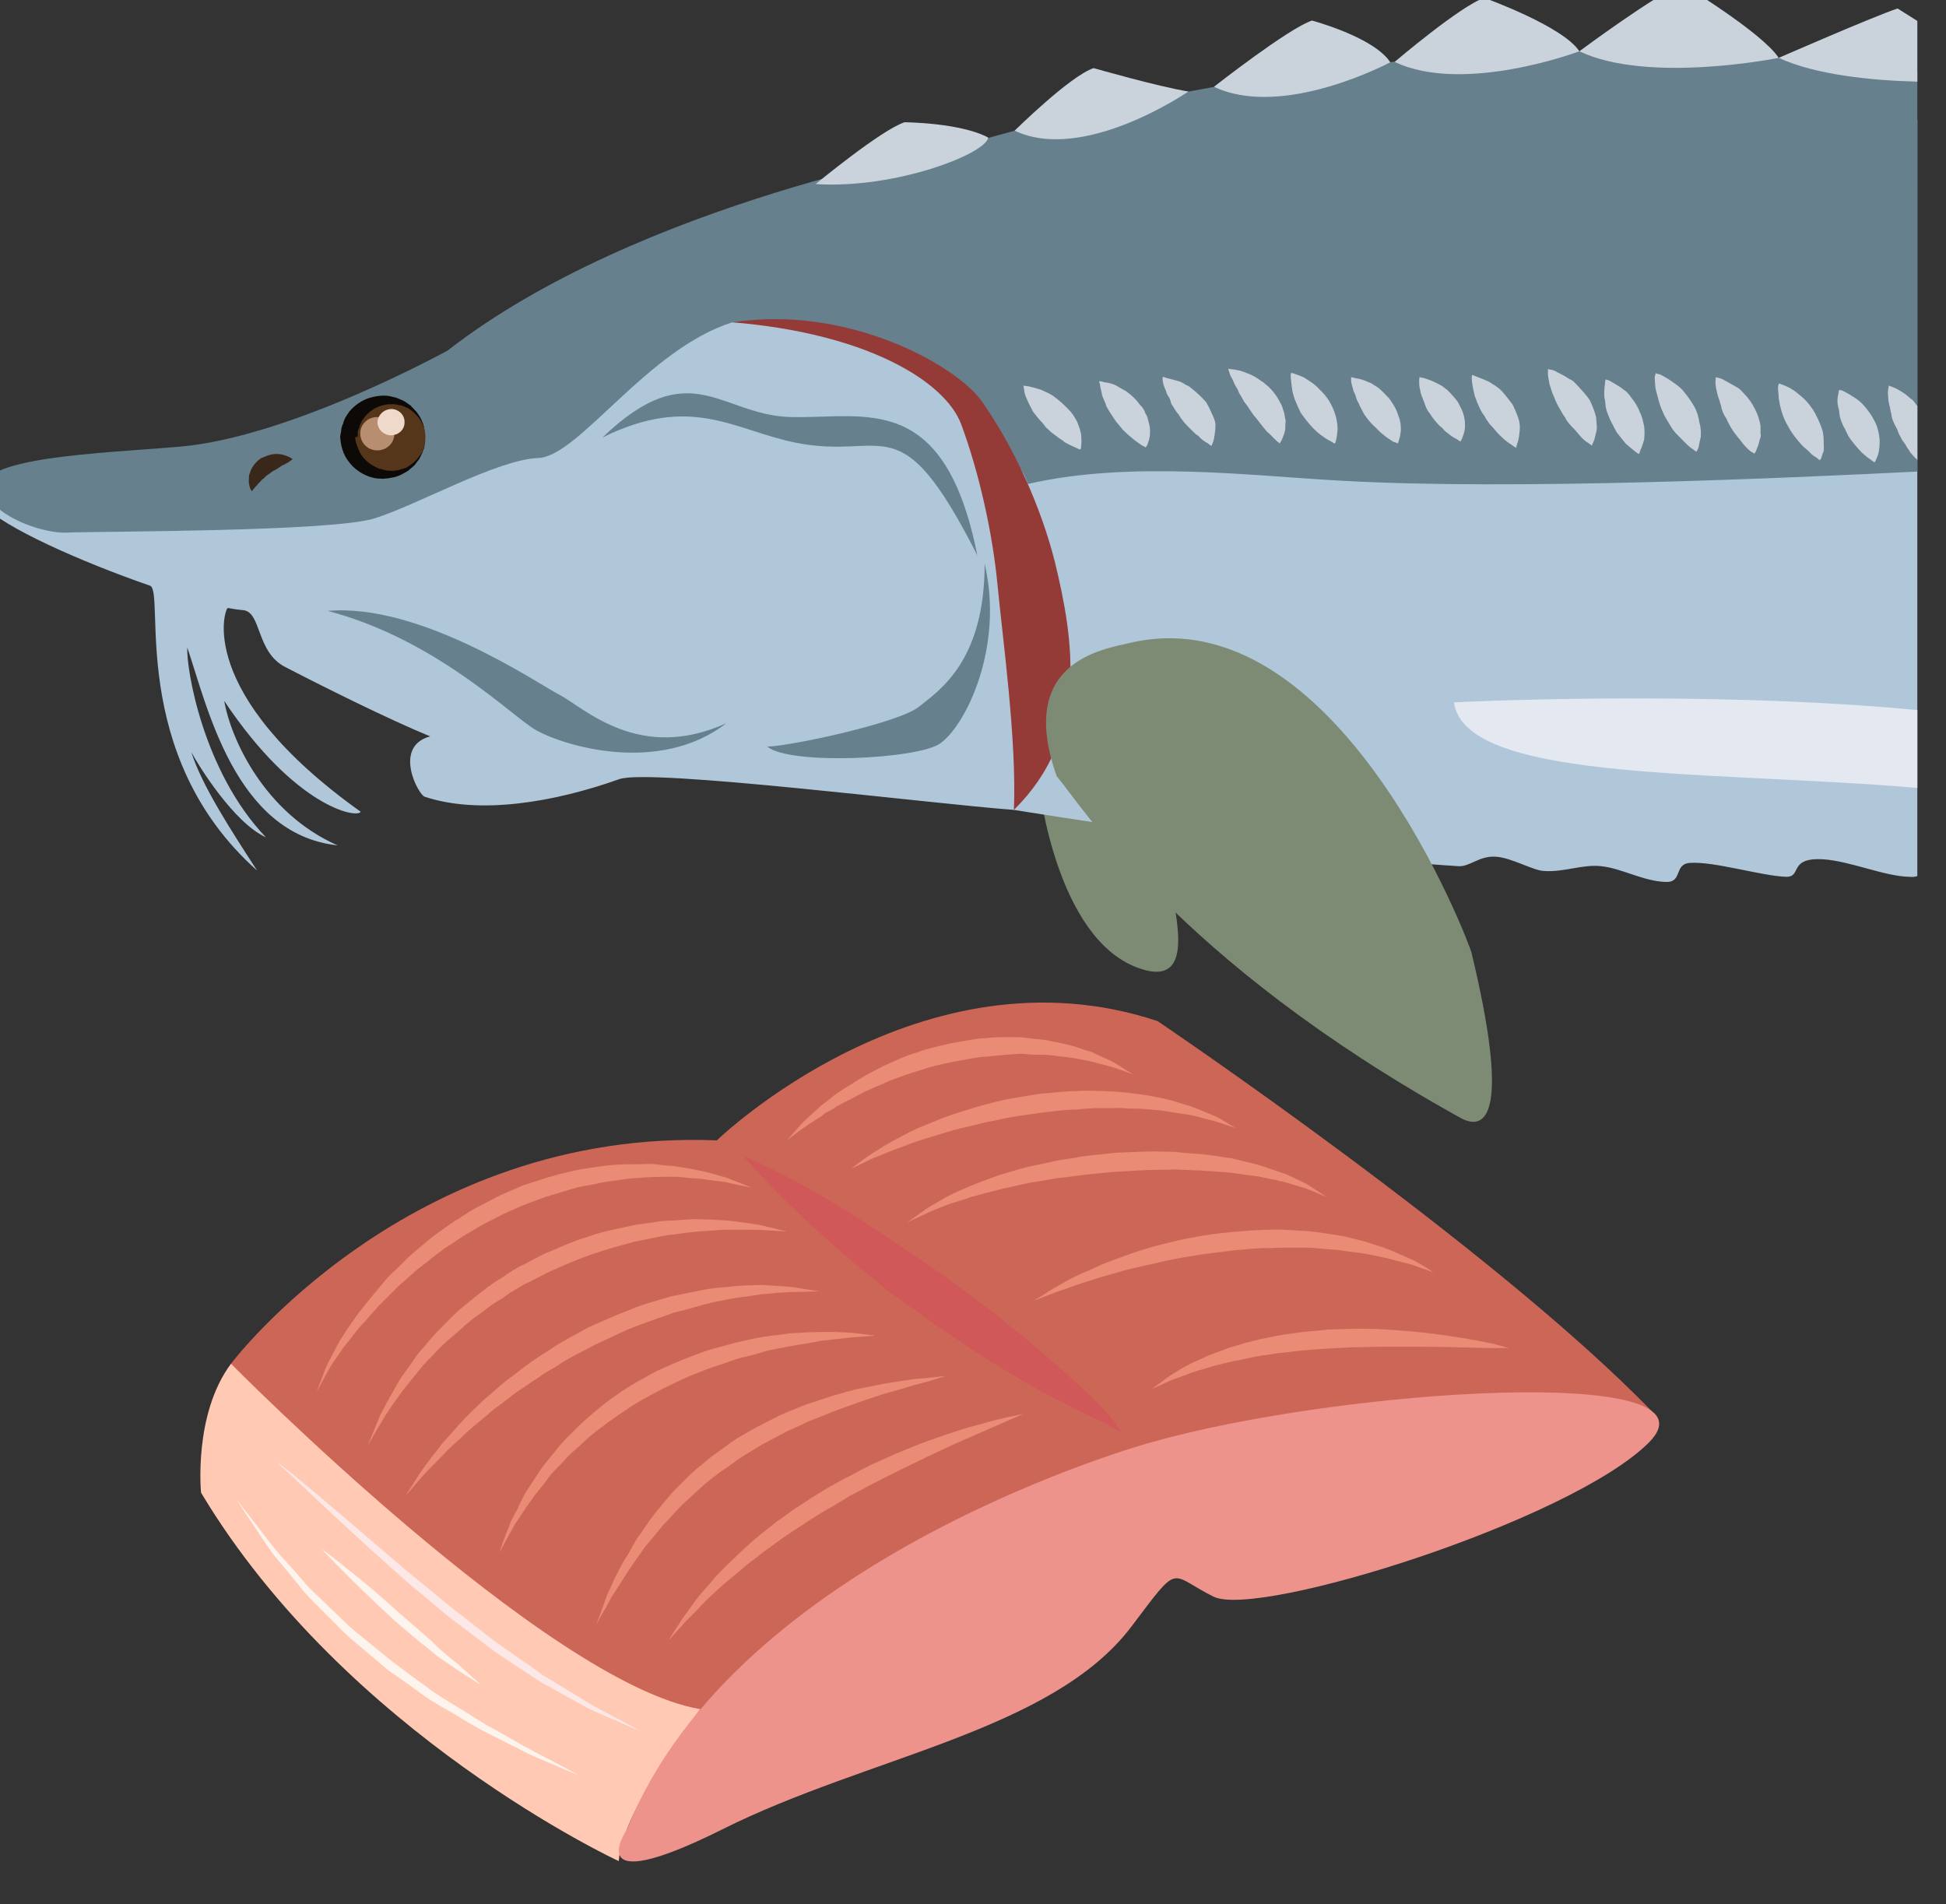 <?xml version="1.0" encoding="UTF-8" standalone="no"?>
<!-- Created with Inkscape (http://www.inkscape.org/) -->

<svg
   xmlns:dc="http://purl.org/dc/elements/1.1/"
   xmlns:cc="http://creativecommons.org/ns#"
   xmlns:rdf="http://www.w3.org/1999/02/22-rdf-syntax-ns#"
   xmlns:svg="http://www.w3.org/2000/svg"
   xmlns="http://www.w3.org/2000/svg"
   xmlns:sodipodi="http://sodipodi.sourceforge.net/DTD/sodipodi-0.dtd"
   xmlns:inkscape="http://www.inkscape.org/namespaces/inkscape"
   width="1927.291mm"
   height="1885.913mm"
   viewBox="0 0 1927.29 1885.913"
   version="1.1"
   id="svg8"
   inkscape:version="0.92.4 (5da689c313, 2019-01-14)"
   sodipodi:docname="Vyza filet uzený.svg">
  <rect x="0" y="0" width="1927.29" height="1885.913" fill="#333333" stroke="none"/>
  <defs
     id="defs2">
    <style
       type="text/css"
       id="style2">
   <![CDATA[
    .fil0 {fill:#E4DF9E;fill-rule:nonzero}
    .fil1 {fill:#5E8015;fill-rule:nonzero}
    .fil3 {fill:#669207;fill-rule:nonzero}
    .fil2 {fill:#CCCCCC;fill-rule:nonzero}
   ]]>
  </style>
    <style
       type="text/css"
       id="style2-7">
   <![CDATA[
    .fil0 {fill:#607214;fill-rule:nonzero}
    .fil2 {fill:#823F71;fill-rule:nonzero}
    .fil1 {fill:#8FA02A;fill-rule:nonzero}
    .fil3 {fill:#C482B6;fill-rule:nonzero}
   ]]>
  </style>
    <style
       type="text/css"
       id="style2-5">
   <![CDATA[
    .fil0 {fill:#E4DF9E;fill-rule:nonzero}
    .fil1 {fill:#5E8015;fill-rule:nonzero}
    .fil3 {fill:#607214;fill-rule:nonzero}
    .fil5 {fill:#823F71;fill-rule:nonzero}
    .fil4 {fill:#8FA02A;fill-rule:nonzero}
    .fil6 {fill:#C482B6;fill-rule:nonzero}
    .fil2 {fill:#CCCCCC;fill-rule:nonzero}
   ]]>
  </style>
    <style
       type="text/css"
       id="style2-0">
   <![CDATA[
    .fil5 {fill:#135F04;fill-rule:nonzero}
    .fil4 {fill:#298712;fill-rule:nonzero}
    .fil3 {fill:#369E06;fill-rule:nonzero}
    .fil2 {fill:#3BA015;fill-rule:nonzero}
    .fil1 {fill:#50B028;fill-rule:nonzero}
    .fil0 {fill:#5AC736;fill-rule:nonzero}
   ]]>
  </style>
    <style
       type="text/css"
       id="style2-1">
   <![CDATA[
    .fil0 {fill:#E4DF9E;fill-rule:nonzero}
    .fil8 {fill:#135F04;fill-rule:nonzero}
    .fil7 {fill:#298712;fill-rule:nonzero}
    .fil6 {fill:#369E06;fill-rule:nonzero}
    .fil5 {fill:#3BA015;fill-rule:nonzero}
    .fil4 {fill:#50B028;fill-rule:nonzero}
    .fil3 {fill:#5AC736;fill-rule:nonzero}
    .fil1 {fill:#5E8015;fill-rule:nonzero}
    .fil2 {fill:#CCCCCC;fill-rule:nonzero}
   ]]>
  </style>
    <style
       type="text/css"
       id="style2-8">
   <![CDATA[
    .fil0 {fill:#E4DF9E;fill-rule:nonzero}
    .fil8 {fill:#135F04;fill-rule:nonzero}
    .fil7 {fill:#298712;fill-rule:nonzero}
    .fil6 {fill:#369E06;fill-rule:nonzero}
    .fil5 {fill:#3BA015;fill-rule:nonzero}
    .fil4 {fill:#50B028;fill-rule:nonzero}
    .fil3 {fill:#5AC736;fill-rule:nonzero}
    .fil1 {fill:#5E8015;fill-rule:nonzero}
    .fil2 {fill:#CCCCCC;fill-rule:nonzero}
   ]]>
  </style>
    <style
       type="text/css"
       id="style2-9">
   <![CDATA[
    .fil5 {fill:#135F04;fill-rule:nonzero}
    .fil4 {fill:#298712;fill-rule:nonzero}
    .fil3 {fill:#369E06;fill-rule:nonzero}
    .fil2 {fill:#3BA015;fill-rule:nonzero}
    .fil1 {fill:#50B028;fill-rule:nonzero}
    .fil0 {fill:#5AC736;fill-rule:nonzero}
   ]]>
  </style>
    <style
       type="text/css"
       id="style2-91">
   <![CDATA[
    .fil0 {fill:#E4DF9E;fill-rule:nonzero}
    .fil8 {fill:#135F04;fill-rule:nonzero}
    .fil7 {fill:#298712;fill-rule:nonzero}
    .fil6 {fill:#369E06;fill-rule:nonzero}
    .fil5 {fill:#3BA015;fill-rule:nonzero}
    .fil4 {fill:#50B028;fill-rule:nonzero}
    .fil3 {fill:#5AC736;fill-rule:nonzero}
    .fil1 {fill:#5E8015;fill-rule:nonzero}
    .fil2 {fill:#CCCCCC;fill-rule:nonzero}
   ]]>
  </style>
    <style
       type="text/css"
       id="style2-24"><![CDATA[
    .fil3 {fill:black;fill-rule:nonzero}
    .fil10 {fill:#99816B;fill-rule:nonzero}
    .fil11 {fill:#AF987E;fill-rule:nonzero}
    .fil6 {fill:#B7A18A;fill-rule:nonzero}
    .fil1 {fill:#BA855A;fill-rule:nonzero}
    .fil7 {fill:#CCBAA3;fill-rule:nonzero}
    .fil9 {fill:#D3C2B2;fill-rule:nonzero}
    .fil0 {fill:#DDC8B1;fill-rule:nonzero}
    .fil8 {fill:#E0CFB8;fill-rule:nonzero}
    .fil4 {fill:#E5D6C6;fill-rule:nonzero}
    .fil5 {fill:#EFE5DC;fill-rule:nonzero}
    .fil2 {fill:white;fill-rule:nonzero}
   ]]></style>
    <style
       type="text/css"
       id="style2-1-0"><![CDATA[
    .str0 {stroke:white;stroke-width:70.56}
    .fil10 {fill:#6A1B13;fill-rule:nonzero}
    .fil2 {fill:#948D78;fill-rule:nonzero}
    .fil4 {fill:#AB9A5C;fill-rule:nonzero}
    .fil7 {fill:#D1C492;fill-rule:nonzero}
    .fil8 {fill:#E6E6E6;fill-rule:nonzero}
    .fil3 {fill:#EAE7E1;fill-rule:nonzero}
    .fil9 {fill:#EFB59E;fill-rule:nonzero}
    .fil1 {fill:#EFEAE1;fill-rule:nonzero}
    .fil5 {fill:#F2F2F2;fill-rule:nonzero}
    .fil6 {fill:#F7F1F0;fill-rule:nonzero}
    .fil0 {fill:white;fill-rule:nonzero}
   ]]></style>
    <style
       type="text/css"
       id="style2-4"><![CDATA[
    .fil4 {fill:#C1AA6F;fill-rule:nonzero}
    .fil2 {fill:#CEB880;fill-rule:nonzero}
    .fil5 {fill:#E0B13D;fill-rule:nonzero}
    .fil1 {fill:#E2AF10;fill-rule:nonzero}
    .fil0 {fill:#E5D19A;fill-rule:nonzero}
    .fil3 {fill:#E8D3A0;fill-rule:nonzero}
   ]]></style>
    <style
       type="text/css"
       id="style2-42"><![CDATA[
    .fil0 {fill:#628C2C;fill-rule:nonzero}
    .fil1 {fill:#914E1D;fill-rule:nonzero}
    .fil2 {fill:#C18761;fill-rule:nonzero}
    .fil3 {fill:#D1AA8F;fill-rule:nonzero}
   ]]></style>
    <style
       type="text/css"
       id="style2-2"><![CDATA[
    .fil1 {fill:#160901;fill-rule:nonzero}
    .fil0 {fill:#331704;fill-rule:nonzero}
    .fil2 {fill:#5B2A08;fill-rule:nonzero}
    .fil7 {fill:#628C2C;fill-rule:nonzero}
    .fil6 {fill:#6D0707;fill-rule:nonzero}
    .fil4 {fill:gray;fill-rule:nonzero}
    .fil8 {fill:#914E1D;fill-rule:nonzero}
    .fil5 {fill:#A01010;fill-rule:nonzero}
    .fil9 {fill:#C18761;fill-rule:nonzero}
    .fil10 {fill:#D1AA8F;fill-rule:nonzero}
    .fil3 {fill:#D1CCC9;fill-rule:nonzero}
   ]]></style>
    <style
       type="text/css"
       id="style2-7-5"><![CDATA[
    .fil3 {fill:black;fill-rule:nonzero}
    .fil10 {fill:#99816B;fill-rule:nonzero}
    .fil11 {fill:#AF987E;fill-rule:nonzero}
    .fil6 {fill:#B7A18A;fill-rule:nonzero}
    .fil1 {fill:#BA855A;fill-rule:nonzero}
    .fil7 {fill:#CCBAA3;fill-rule:nonzero}
    .fil9 {fill:#D3C2B2;fill-rule:nonzero}
    .fil0 {fill:#DDC8B1;fill-rule:nonzero}
    .fil8 {fill:#E0CFB8;fill-rule:nonzero}
    .fil4 {fill:#E5D6C6;fill-rule:nonzero}
    .fil5 {fill:#EFE5DC;fill-rule:nonzero}
    .fil2 {fill:white;fill-rule:nonzero}
   ]]></style>
    <style
       type="text/css"
       id="style2-00">
   <![CDATA[
    .fil3 {fill:#006837;fill-rule:nonzero}
    .fil2 {fill:#CCCCCC;fill-rule:nonzero}
    .fil1 {fill:#CCCCCC;fill-rule:nonzero}
    .fil0 {fill:#FAFFD6;fill-rule:nonzero}
   ]]>
  </style>
    <style
       type="text/css"
       id="style2-03">
   <![CDATA[
    .fil3 {fill:black;fill-rule:nonzero}
    .fil10 {fill:#5D6608;fill-rule:nonzero}
    .fil9 {fill:#628C2C;fill-rule:nonzero}
    .fil6 {fill:#662E12;fill-rule:nonzero}
    .fil5 {fill:#7FA53D;fill-rule:nonzero}
    .fil7 {fill:#9B8138;fill-rule:nonzero}
    .fil4 {fill:#AACC79;fill-rule:nonzero}
    .fil11 {fill:#BA1313;fill-rule:nonzero}
    .fil8 {fill:#BA1515;fill-rule:nonzero}
    .fil1 {fill:#BA855A;fill-rule:nonzero}
    .fil12 {fill:#BF3D3D;fill-rule:nonzero}
    .fil0 {fill:#DDC8B1;fill-rule:nonzero}
    .fil2 {fill:white;fill-rule:nonzero}
   ]]>
  </style>
    <style
       type="text/css"
       id="style2-28">
   <![CDATA[
    .str0 {stroke:white;stroke-width:70.56}
    .fil1 {fill:#2E0F57;fill-rule:nonzero}
    .fil4 {fill:#451682;fill-rule:nonzero}
    .fil2 {fill:#8F6EC4;fill-rule:nonzero}
    .fil3 {fill:#B09ADB;fill-rule:nonzero}
    .fil0 {fill:white;fill-rule:nonzero}
   ]]>
  </style>
    <style
       type="text/css"
       id="style2-46">
   <![CDATA[
    .fil3 {fill:#66808D;fill-rule:nonzero}
    .fil1 {fill:#7D8B74;fill-rule:nonzero}
    .fil8 {fill:#0C0906;fill-rule:nonzero}
    .fil5 {fill:#39271A;fill-rule:nonzero}
    .fil7 {fill:#56361A;fill-rule:nonzero}
    .fil4 {fill:#943B38;fill-rule:nonzero}
    .fil2 {fill:#B0C6D9;fill-rule:nonzero}
    .fil9 {fill:#B78E70;fill-rule:nonzero}
    .fil6 {fill:#CAD3DB;fill-rule:nonzero}
    .fil0 {fill:#CCCCCC;fill-rule:nonzero}
    .fil11 {fill:#E3E8F1;fill-rule:nonzero}
    .fil10 {fill:#EFD9CA;fill-rule:nonzero}
   ]]>
  </style>
    <style
       type="text/css"
       id="style2-003"><![CDATA[
    .fil1 {fill:#DB9D77;fill-rule:nonzero}
    .fil16 {fill:#06001D;fill-rule:nonzero}
    .fil8 {fill:#2B1A08;fill-rule:nonzero}
    .fil5 {fill:#3A2611;fill-rule:nonzero}
    .fil19 {fill:#3D2513;fill-rule:nonzero}
    .fil17 {fill:#44291F;fill-rule:nonzero}
    .fil22 {fill:#442E1D;fill-rule:nonzero}
    .fil11 {fill:#493116;fill-rule:nonzero}
    .fil18 {fill:#49372B;fill-rule:nonzero}
    .fil12 {fill:#6D502B;fill-rule:nonzero}
    .fil13 {fill:#704F33;fill-rule:nonzero}
    .fil20 {fill:#70533A;fill-rule:nonzero}
    .fil7 {fill:#7C726B;fill-rule:nonzero}
    .fil9 {fill:#9B7F31;fill-rule:nonzero}
    .fil6 {fill:#9E9188;fill-rule:nonzero}
    .fil15 {fill:#A69186;fill-rule:nonzero}
    .fil21 {fill:#BAAEA6;fill-rule:nonzero}
    .fil10 {fill:#C1A54C;fill-rule:nonzero}
    .fil14 {fill:#CCBBB4;fill-rule:nonzero}
    .fil2 {fill:#CE8963;fill-rule:nonzero}
    .fil0 {fill:#DEB194;fill-rule:nonzero}
    .fil4 {fill:#EACED5;fill-rule:nonzero}
    .fil3 {fill:#EFD8DB;fill-rule:nonzero}
   ]]></style>
    <style
       type="text/css"
       id="style2-6"><![CDATA[
    .fil2 {fill:#B45E67;fill-rule:nonzero}
    .fil1 {fill:#D2ADB4;fill-rule:nonzero}
    .fil4 {fill:#EACED5;fill-rule:nonzero}
    .fil0 {fill:#EDC3C5;fill-rule:nonzero}
    .fil3 {fill:#EFD8DB;fill-rule:nonzero}
   ]]></style>
    <style
       type="text/css"
       id="style2-7-8"><![CDATA[
    .fil1 {fill:#DB9D77;fill-rule:nonzero}
    .fil12 {fill:#100F1C;fill-rule:nonzero}
    .fil23 {fill:#2E293F;fill-rule:nonzero}
    .fil11 {fill:#3F2E32;fill-rule:nonzero}
    .fil17 {fill:#494854;fill-rule:nonzero}
    .fil13 {fill:#4C454D;fill-rule:nonzero}
    .fil14 {fill:#514B60;fill-rule:nonzero}
    .fil10 {fill:#65595B;fill-rule:nonzero}
    .fil16 {fill:#6A7B93;fill-rule:nonzero}
    .fil24 {fill:#72695B;fill-rule:nonzero}
    .fil20 {fill:#8D9B9E;fill-rule:nonzero}
    .fil7 {fill:#8E8B94;fill-rule:nonzero}
    .fil21 {fill:#8E97A5;fill-rule:nonzero}
    .fil15 {fill:#B3BED0;fill-rule:nonzero}
    .fil18 {fill:#B8B5B0;fill-rule:nonzero}
    .fil8 {fill:#CAC9C4;fill-rule:nonzero}
    .fil6 {fill:#CACDD2;fill-rule:nonzero}
    .fil2 {fill:#CE8963;fill-rule:nonzero}
    .fil5 {fill:#D9DDDE;fill-rule:nonzero}
    .fil0 {fill:#DEB194;fill-rule:nonzero}
    .fil9 {fill:#E4E0DD;fill-rule:nonzero}
    .fil19 {fill:#E8E7E2;fill-rule:nonzero}
    .fil4 {fill:#EACED5;fill-rule:nonzero}
    .fil3 {fill:#EFD8DB;fill-rule:nonzero}
    .fil22 {fill:#F2EFED;fill-rule:nonzero}
   ]]></style>
    <style
       type="text/css"
       id="style2-5-3"><![CDATA[
    .fil1 {fill:#DB9D77;fill-rule:nonzero}
    .fil18 {fill:#33190E;fill-rule:nonzero}
    .fil10 {fill:#382515;fill-rule:nonzero}
    .fil9 {fill:#3D2718;fill-rule:nonzero}
    .fil16 {fill:#47362A;fill-rule:nonzero}
    .fil6 {fill:#5D3A27;fill-rule:nonzero}
    .fil7 {fill:#715236;fill-rule:nonzero}
    .fil14 {fill:#715E4F;fill-rule:nonzero}
    .fil5 {fill:#7D5B40;fill-rule:nonzero}
    .fil8 {fill:#8E7661;fill-rule:nonzero}
    .fil12 {fill:#968174;fill-rule:nonzero}
    .fil15 {fill:#B79F8F;fill-rule:nonzero}
    .fil17 {fill:#BC9F88;fill-rule:nonzero}
    .fil13 {fill:#BF7F4F;fill-rule:nonzero}
    .fil11 {fill:#C4B4A9;fill-rule:nonzero}
    .fil2 {fill:#CE8963;fill-rule:nonzero}
    .fil0 {fill:#DEB194;fill-rule:nonzero}
    .fil4 {fill:#EACED5;fill-rule:nonzero}
    .fil3 {fill:#EFD8DB;fill-rule:nonzero}
    .fil20 {fill:#382515;}
    .fil19 {fill:#B09C8B;}
   ]]></style>
    <style
       type="text/css"
       id="style2-4-7"><![CDATA[
    .fil1 {fill:#DB9D77;fill-rule:nonzero}
    .fil18 {fill:#33190E;fill-rule:nonzero}
    .fil10 {fill:#382515;fill-rule:nonzero}
    .fil9 {fill:#3D2718;fill-rule:nonzero}
    .fil16 {fill:#47362A;fill-rule:nonzero}
    .fil6 {fill:#5D3A27;fill-rule:nonzero}
    .fil7 {fill:#715236;fill-rule:nonzero}
    .fil14 {fill:#715E4F;fill-rule:nonzero}
    .fil5 {fill:#7D5B40;fill-rule:nonzero}
    .fil8 {fill:#8E7661;fill-rule:nonzero}
    .fil12 {fill:#968174;fill-rule:nonzero}
    .fil15 {fill:#B79F8F;fill-rule:nonzero}
    .fil17 {fill:#BC9F88;fill-rule:nonzero}
    .fil13 {fill:#BF7F4F;fill-rule:nonzero}
    .fil11 {fill:#C4B4A9;fill-rule:nonzero}
    .fil2 {fill:#CE8963;fill-rule:nonzero}
    .fil0 {fill:#DEB194;fill-rule:nonzero}
    .fil4 {fill:#EACED5;fill-rule:nonzero}
    .fil3 {fill:#EFD8DB;fill-rule:nonzero}
    .fil20 {fill:#382515;}
    .fil19 {fill:#B09C8B;}
   ]]></style>
    <style
       type="text/css"
       id="style2-1-7"><![CDATA[
    .fil1 {fill:#DB9D77;fill-rule:nonzero}
    .fil12 {fill:#1B1B1B;fill-rule:nonzero}
    .fil10 {fill:#282622;fill-rule:nonzero}
    .fil17 {fill:#493321;fill-rule:nonzero}
    .fil14 {fill:#493522;fill-rule:nonzero}
    .fil11 {fill:#4C3625;fill-rule:nonzero}
    .fil9 {fill:#604833;fill-rule:nonzero}
    .fil19 {fill:#63472E;fill-rule:nonzero}
    .fil13 {fill:#6D523A;fill-rule:nonzero}
    .fil18 {fill:#7F5C3C;fill-rule:nonzero}
    .fil8 {fill:#856B50;fill-rule:nonzero}
    .fil16 {fill:#8C6641;fill-rule:nonzero}
    .fil5 {fill:#9B744E;fill-rule:nonzero}
    .fil6 {fill:#A88158;fill-rule:nonzero}
    .fil7 {fill:#B88F63;fill-rule:nonzero}
    .fil15 {fill:#C1A085;fill-rule:nonzero}
    .fil2 {fill:#CE8963;fill-rule:nonzero}
    .fil0 {fill:#DEB194;fill-rule:nonzero}
    .fil4 {fill:#EACED5;fill-rule:nonzero}
    .fil3 {fill:#EFD8DB;fill-rule:nonzero}
    .fil20 {fill:#FEFEFE;}
    .fil21 {fill:#FEFEFE;}
   ]]></style>
    <style
       type="text/css"
       id="style2-41"><![CDATA[
    .fil1 {fill:#DB9D77;fill-rule:nonzero}
    .fil13 {fill:#231414;fill-rule:nonzero}
    .fil15 {fill:#2D0C15;fill-rule:nonzero}
    .fil12 {fill:#2D100B;fill-rule:nonzero}
    .fil9 {fill:#3D2A2A;fill-rule:nonzero}
    .fil8 {fill:#515153;fill-rule:nonzero}
    .fil17 {fill:#897E72;fill-rule:nonzero}
    .fil18 {fill:#9E9078;fill-rule:nonzero}
    .fil6 {fill:#C8C2B6;fill-rule:nonzero}
    .fil2 {fill:#CE8963;fill-rule:nonzero}
    .fil10 {fill:#D3C5BA;fill-rule:nonzero}
    .fil5 {fill:#D4CFC9;fill-rule:nonzero}
    .fil0 {fill:#DEB194;fill-rule:nonzero}
    .fil11 {fill:#E5C9C6;fill-rule:nonzero}
    .fil7 {fill:#E8E2DD;fill-rule:nonzero}
    .fil4 {fill:#EACED5;fill-rule:nonzero}
    .fil3 {fill:#EFD8DB;fill-rule:nonzero}
    .fil14 {fill:#F1C9A6;fill-rule:nonzero}
    .fil16 {fill:#ACACB7;fill-rule:nonzero;}
   ]]></style>
    <style
       type="text/css"
       id="style2-18"><![CDATA[
    .fil1 {fill:#DB9D77;fill-rule:nonzero}
    .fil15 {fill:#493842;fill-rule:nonzero}
    .fil12 {fill:#A34051;fill-rule:nonzero}
    .fil13 {fill:#A52F2F;fill-rule:nonzero}
    .fil14 {fill:#AF3E3E;fill-rule:nonzero}
    .fil16 {fill:#CC3636;fill-rule:nonzero}
    .fil2 {fill:#CE8963;fill-rule:nonzero}
    .fil19 {fill:#D17979;fill-rule:nonzero}
    .fil11 {fill:#D85656;fill-rule:nonzero}
    .fil17 {fill:#D86E4E;fill-rule:nonzero}
    .fil18 {fill:#DB7979;fill-rule:nonzero}
    .fil5 {fill:#DDBAB3;fill-rule:nonzero}
    .fil0 {fill:#DEB194;fill-rule:nonzero}
    .fil9 {fill:#E6AFA2;fill-rule:nonzero}
    .fil4 {fill:#EACED5;fill-rule:nonzero}
    .fil3 {fill:#EFD8DB;fill-rule:nonzero}
    .fil6 {fill:#F1D1C0;fill-rule:nonzero}
    .fil20 {fill:#F2DAD6;fill-rule:nonzero}
    .fil8 {fill:#F3B492;fill-rule:nonzero}
    .fil10 {fill:#F3D3CE;fill-rule:nonzero}
    .fil24 {fill:#F4D7CB;fill-rule:nonzero}
    .fil23 {fill:#F7E8E7;fill-rule:nonzero}
    .fil21 {fill:#F9ECEA;fill-rule:nonzero}
    .fil7 {fill:#FACBBE;fill-rule:nonzero}
    .fil22 {fill:#FCECE8;fill-rule:nonzero}
   ]]></style>
    <style
       type="text/css"
       id="style2-2-7"><![CDATA[
    .fil1 {fill:#DB9D77;fill-rule:nonzero}
    .fil15 {fill:#201C11;fill-rule:nonzero}
    .fil13 {fill:#3D2D0E;fill-rule:nonzero}
    .fil7 {fill:#442F1E;fill-rule:nonzero}
    .fil19 {fill:#514424;fill-rule:nonzero}
    .fil12 {fill:#544219;fill-rule:nonzero}
    .fil6 {fill:#605232;fill-rule:nonzero}
    .fil17 {fill:#756740;fill-rule:nonzero}
    .fil22 {fill:#77644D;fill-rule:nonzero}
    .fil14 {fill:#846939;fill-rule:nonzero}
    .fil21 {fill:#876348;fill-rule:nonzero}
    .fil9 {fill:#938675;fill-rule:nonzero}
    .fil5 {fill:#998C6C;fill-rule:nonzero}
    .fil16 {fill:#9B7359;fill-rule:nonzero}
    .fil8 {fill:#9E9078;fill-rule:nonzero}
    .fil10 {fill:#A7A090;fill-rule:nonzero}
    .fil11 {fill:#BCB5A4;fill-rule:nonzero}
    .fil2 {fill:#CE8963;fill-rule:nonzero}
    .fil20 {fill:#D6C5AE;fill-rule:nonzero}
    .fil0 {fill:#DEB194;fill-rule:nonzero}
    .fil18 {fill:#E2D8C3;fill-rule:nonzero}
    .fil4 {fill:#EACED5;fill-rule:nonzero}
    .fil3 {fill:#EFD8DB;fill-rule:nonzero}
   ]]></style>
    <style
       type="text/css"
       id="style2-8-1"><![CDATA[
    .fil2 {fill:#F7E7D8;fill-rule:nonzero}
    .fil1 {fill:#E7E5DB;fill-rule:nonzero}
    .fil7 {fill:black;fill-rule:nonzero}
    .fil10 {fill:#3D3633;fill-rule:nonzero}
    .fil9 {fill:#3F3936;fill-rule:nonzero}
    .fil6 {fill:#443D3A;fill-rule:nonzero}
    .fil5 {fill:#9E8F85;fill-rule:nonzero}
    .fil8 {fill:#AAA5A2;fill-rule:nonzero}
    .fil3 {fill:#B45E67;fill-rule:nonzero}
    .fil0 {fill:#EFDCCA;fill-rule:nonzero}
    .fil4 {fill:#FCF4ED;fill-rule:nonzero}
   ]]></style>
    <style
       type="text/css"
       id="style2-9-8"><![CDATA[
    .fil3 {fill:#006837;fill-rule:nonzero}
    .fil1 {fill:#74A02E;fill-rule:nonzero}
    .fil0 {fill:#C5D389;fill-rule:nonzero}
    .fil2 {fill:#CCCCCC;fill-rule:nonzero}
   ]]></style>
    <style
       type="text/css"
       id="style2-3"><![CDATA[
    .fil3 {fill:#231703;fill-rule:nonzero}
    .fil0 {fill:#473012;fill-rule:nonzero}
    .fil1 {fill:#4B601C;fill-rule:nonzero}
    .fil2 {fill:#CCCCCC;fill-rule:nonzero}
   ]]></style>
    <style
       type="text/css"
       id="style2-27"><![CDATA[
    .fil1 {fill:#DB9D77;fill-rule:nonzero}
    .fil16 {fill:#06001D;fill-rule:nonzero}
    .fil8 {fill:#2B1A08;fill-rule:nonzero}
    .fil5 {fill:#3A2611;fill-rule:nonzero}
    .fil19 {fill:#3D2513;fill-rule:nonzero}
    .fil17 {fill:#44291F;fill-rule:nonzero}
    .fil22 {fill:#442E1D;fill-rule:nonzero}
    .fil11 {fill:#493116;fill-rule:nonzero}
    .fil18 {fill:#49372B;fill-rule:nonzero}
    .fil12 {fill:#6D502B;fill-rule:nonzero}
    .fil13 {fill:#704F33;fill-rule:nonzero}
    .fil20 {fill:#70533A;fill-rule:nonzero}
    .fil7 {fill:#7C726B;fill-rule:nonzero}
    .fil9 {fill:#9B7F31;fill-rule:nonzero}
    .fil6 {fill:#9E9188;fill-rule:nonzero}
    .fil15 {fill:#A69186;fill-rule:nonzero}
    .fil21 {fill:#BAAEA6;fill-rule:nonzero}
    .fil10 {fill:#C1A54C;fill-rule:nonzero}
    .fil14 {fill:#CCBBB4;fill-rule:nonzero}
    .fil2 {fill:#CE8963;fill-rule:nonzero}
    .fil0 {fill:#DEB194;fill-rule:nonzero}
    .fil4 {fill:#EACED5;fill-rule:nonzero}
    .fil3 {fill:#EFD8DB;fill-rule:nonzero}
   ]]></style>
    <style
       type="text/css"
       id="style2-6-3"><![CDATA[
    .fil2 {fill:#B45E67;fill-rule:nonzero}
    .fil1 {fill:#D2ADB4;fill-rule:nonzero}
    .fil4 {fill:#EACED5;fill-rule:nonzero}
    .fil0 {fill:#EDC3C5;fill-rule:nonzero}
    .fil3 {fill:#EFD8DB;fill-rule:nonzero}
   ]]></style>
    <style
       type="text/css"
       id="style2-7-9"><![CDATA[
    .fil1 {fill:#DB9D77;fill-rule:nonzero}
    .fil12 {fill:#100F1C;fill-rule:nonzero}
    .fil23 {fill:#2E293F;fill-rule:nonzero}
    .fil11 {fill:#3F2E32;fill-rule:nonzero}
    .fil17 {fill:#494854;fill-rule:nonzero}
    .fil13 {fill:#4C454D;fill-rule:nonzero}
    .fil14 {fill:#514B60;fill-rule:nonzero}
    .fil10 {fill:#65595B;fill-rule:nonzero}
    .fil16 {fill:#6A7B93;fill-rule:nonzero}
    .fil24 {fill:#72695B;fill-rule:nonzero}
    .fil20 {fill:#8D9B9E;fill-rule:nonzero}
    .fil7 {fill:#8E8B94;fill-rule:nonzero}
    .fil21 {fill:#8E97A5;fill-rule:nonzero}
    .fil15 {fill:#B3BED0;fill-rule:nonzero}
    .fil18 {fill:#B8B5B0;fill-rule:nonzero}
    .fil8 {fill:#CAC9C4;fill-rule:nonzero}
    .fil6 {fill:#CACDD2;fill-rule:nonzero}
    .fil2 {fill:#CE8963;fill-rule:nonzero}
    .fil5 {fill:#D9DDDE;fill-rule:nonzero}
    .fil0 {fill:#DEB194;fill-rule:nonzero}
    .fil9 {fill:#E4E0DD;fill-rule:nonzero}
    .fil19 {fill:#E8E7E2;fill-rule:nonzero}
    .fil4 {fill:#EACED5;fill-rule:nonzero}
    .fil3 {fill:#EFD8DB;fill-rule:nonzero}
    .fil22 {fill:#F2EFED;fill-rule:nonzero}
   ]]></style>
    <style
       type="text/css"
       id="style2-5-0"><![CDATA[
    .fil1 {fill:#DB9D77;fill-rule:nonzero}
    .fil18 {fill:#33190E;fill-rule:nonzero}
    .fil10 {fill:#382515;fill-rule:nonzero}
    .fil9 {fill:#3D2718;fill-rule:nonzero}
    .fil16 {fill:#47362A;fill-rule:nonzero}
    .fil6 {fill:#5D3A27;fill-rule:nonzero}
    .fil7 {fill:#715236;fill-rule:nonzero}
    .fil14 {fill:#715E4F;fill-rule:nonzero}
    .fil5 {fill:#7D5B40;fill-rule:nonzero}
    .fil8 {fill:#8E7661;fill-rule:nonzero}
    .fil12 {fill:#968174;fill-rule:nonzero}
    .fil15 {fill:#B79F8F;fill-rule:nonzero}
    .fil17 {fill:#BC9F88;fill-rule:nonzero}
    .fil13 {fill:#BF7F4F;fill-rule:nonzero}
    .fil11 {fill:#C4B4A9;fill-rule:nonzero}
    .fil2 {fill:#CE8963;fill-rule:nonzero}
    .fil0 {fill:#DEB194;fill-rule:nonzero}
    .fil4 {fill:#EACED5;fill-rule:nonzero}
    .fil3 {fill:#EFD8DB;fill-rule:nonzero}
    .fil20 {fill:#382515;}
    .fil19 {fill:#B09C8B;}
   ]]></style>
    <style
       type="text/css"
       id="style2-4-0"><![CDATA[
    .fil1 {fill:#DB9D77;fill-rule:nonzero}
    .fil18 {fill:#33190E;fill-rule:nonzero}
    .fil10 {fill:#382515;fill-rule:nonzero}
    .fil9 {fill:#3D2718;fill-rule:nonzero}
    .fil16 {fill:#47362A;fill-rule:nonzero}
    .fil6 {fill:#5D3A27;fill-rule:nonzero}
    .fil7 {fill:#715236;fill-rule:nonzero}
    .fil14 {fill:#715E4F;fill-rule:nonzero}
    .fil5 {fill:#7D5B40;fill-rule:nonzero}
    .fil8 {fill:#8E7661;fill-rule:nonzero}
    .fil12 {fill:#968174;fill-rule:nonzero}
    .fil15 {fill:#B79F8F;fill-rule:nonzero}
    .fil17 {fill:#BC9F88;fill-rule:nonzero}
    .fil13 {fill:#BF7F4F;fill-rule:nonzero}
    .fil11 {fill:#C4B4A9;fill-rule:nonzero}
    .fil2 {fill:#CE8963;fill-rule:nonzero}
    .fil0 {fill:#DEB194;fill-rule:nonzero}
    .fil4 {fill:#EACED5;fill-rule:nonzero}
    .fil3 {fill:#EFD8DB;fill-rule:nonzero}
    .fil20 {fill:#382515;}
    .fil19 {fill:#B09C8B;}
   ]]></style>
    <style
       type="text/css"
       id="style2-1-9"><![CDATA[
    .fil1 {fill:#DB9D77;fill-rule:nonzero}
    .fil12 {fill:#1B1B1B;fill-rule:nonzero}
    .fil10 {fill:#282622;fill-rule:nonzero}
    .fil17 {fill:#493321;fill-rule:nonzero}
    .fil14 {fill:#493522;fill-rule:nonzero}
    .fil11 {fill:#4C3625;fill-rule:nonzero}
    .fil9 {fill:#604833;fill-rule:nonzero}
    .fil19 {fill:#63472E;fill-rule:nonzero}
    .fil13 {fill:#6D523A;fill-rule:nonzero}
    .fil18 {fill:#7F5C3C;fill-rule:nonzero}
    .fil8 {fill:#856B50;fill-rule:nonzero}
    .fil16 {fill:#8C6641;fill-rule:nonzero}
    .fil5 {fill:#9B744E;fill-rule:nonzero}
    .fil6 {fill:#A88158;fill-rule:nonzero}
    .fil7 {fill:#B88F63;fill-rule:nonzero}
    .fil15 {fill:#C1A085;fill-rule:nonzero}
    .fil2 {fill:#CE8963;fill-rule:nonzero}
    .fil0 {fill:#DEB194;fill-rule:nonzero}
    .fil4 {fill:#EACED5;fill-rule:nonzero}
    .fil3 {fill:#EFD8DB;fill-rule:nonzero}
    .fil20 {fill:#FEFEFE;}
    .fil21 {fill:#FEFEFE;}
   ]]></style>
    <style
       type="text/css"
       id="style2-41-0"><![CDATA[
    .fil1 {fill:#DB9D77;fill-rule:nonzero}
    .fil13 {fill:#231414;fill-rule:nonzero}
    .fil15 {fill:#2D0C15;fill-rule:nonzero}
    .fil12 {fill:#2D100B;fill-rule:nonzero}
    .fil9 {fill:#3D2A2A;fill-rule:nonzero}
    .fil8 {fill:#515153;fill-rule:nonzero}
    .fil17 {fill:#897E72;fill-rule:nonzero}
    .fil18 {fill:#9E9078;fill-rule:nonzero}
    .fil6 {fill:#C8C2B6;fill-rule:nonzero}
    .fil2 {fill:#CE8963;fill-rule:nonzero}
    .fil10 {fill:#D3C5BA;fill-rule:nonzero}
    .fil5 {fill:#D4CFC9;fill-rule:nonzero}
    .fil0 {fill:#DEB194;fill-rule:nonzero}
    .fil11 {fill:#E5C9C6;fill-rule:nonzero}
    .fil7 {fill:#E8E2DD;fill-rule:nonzero}
    .fil4 {fill:#EACED5;fill-rule:nonzero}
    .fil3 {fill:#EFD8DB;fill-rule:nonzero}
    .fil14 {fill:#F1C9A6;fill-rule:nonzero}
    .fil16 {fill:#ACACB7;fill-rule:nonzero;}
   ]]></style>
    <style
       type="text/css"
       id="style2-18-7"><![CDATA[
    .fil1 {fill:#DB9D77;fill-rule:nonzero}
    .fil15 {fill:#493842;fill-rule:nonzero}
    .fil12 {fill:#A34051;fill-rule:nonzero}
    .fil13 {fill:#A52F2F;fill-rule:nonzero}
    .fil14 {fill:#AF3E3E;fill-rule:nonzero}
    .fil16 {fill:#CC3636;fill-rule:nonzero}
    .fil2 {fill:#CE8963;fill-rule:nonzero}
    .fil19 {fill:#D17979;fill-rule:nonzero}
    .fil11 {fill:#D85656;fill-rule:nonzero}
    .fil17 {fill:#D86E4E;fill-rule:nonzero}
    .fil18 {fill:#DB7979;fill-rule:nonzero}
    .fil5 {fill:#DDBAB3;fill-rule:nonzero}
    .fil0 {fill:#DEB194;fill-rule:nonzero}
    .fil9 {fill:#E6AFA2;fill-rule:nonzero}
    .fil4 {fill:#EACED5;fill-rule:nonzero}
    .fil3 {fill:#EFD8DB;fill-rule:nonzero}
    .fil6 {fill:#F1D1C0;fill-rule:nonzero}
    .fil20 {fill:#F2DAD6;fill-rule:nonzero}
    .fil8 {fill:#F3B492;fill-rule:nonzero}
    .fil10 {fill:#F3D3CE;fill-rule:nonzero}
    .fil24 {fill:#F4D7CB;fill-rule:nonzero}
    .fil23 {fill:#F7E8E7;fill-rule:nonzero}
    .fil21 {fill:#F9ECEA;fill-rule:nonzero}
    .fil7 {fill:#FACBBE;fill-rule:nonzero}
    .fil22 {fill:#FCECE8;fill-rule:nonzero}
   ]]></style>
    <style
       type="text/css"
       id="style2-47"><![CDATA[
    .fil1 {fill:#DB9D77;fill-rule:nonzero}
    .fil10 {fill:#636363;fill-rule:nonzero}
    .fil11 {fill:#A3A1A0;fill-rule:nonzero}
    .fil5 {fill:#BCA696;fill-rule:nonzero}
    .fil7 {fill:#BCBCBC;fill-rule:nonzero}
    .fil2 {fill:#CE8963;fill-rule:nonzero}
    .fil9 {fill:#CEBBAE;fill-rule:nonzero}
    .fil6 {fill:#D6C0B2;fill-rule:nonzero}
    .fil0 {fill:#DEB194;fill-rule:nonzero}
    .fil12 {fill:#E2D1C7;fill-rule:nonzero}
    .fil8 {fill:#E5E5E5;fill-rule:nonzero}
    .fil4 {fill:#EACED5;fill-rule:nonzero}
    .fil3 {fill:#EFD8DB;fill-rule:nonzero}
   ]]></style>
    <clipPath
       clipPathUnits="userSpaceOnUse"
       id="clipPath6818">
      <path
         inkscape:connector-curvature="0"
         d="M 0,2526 H 2504.36 V 0 H 0 Z"
         id="path6816" />
    </clipPath>
    <clipPath
       clipPathUnits="userSpaceOnUse"
       id="clipPath7906">
      <path
         inkscape:connector-curvature="0"
         d="m 1298.07,1668.61 h 81.19 v -34.65 h -81.19 z"
         id="path7904" />
    </clipPath>
    <clipPath
       clipPathUnits="userSpaceOnUse"
       id="clipPath8850">
      <path
         inkscape:connector-curvature="0"
         d="m 409.975,1888.28 h 11.646 v -52.84 h -11.646 z"
         id="path8848" />
    </clipPath>
    <clipPath
       clipPathUnits="userSpaceOnUse"
       id="clipPath8866">
      <path
         inkscape:connector-curvature="0"
         d="m 455.31,1888.21 h 11.547 v -52.77 H 455.31 Z"
         id="path8864" />
    </clipPath>
    <clipPath
       clipPathUnits="userSpaceOnUse"
       id="clipPath8882">
      <path
         inkscape:connector-curvature="0"
         d="m 434.771,1888.46 h 8.084 v -53.15 h -8.084 z"
         id="path8880" />
    </clipPath>
    <style
       type="text/css"
       id="style2-11"><![CDATA[
    .fil4 {fill:#0B0A06;fill-rule:nonzero}
    .fil14 {fill:#0C0906;fill-rule:nonzero}
    .fil6 {fill:#181117;fill-rule:nonzero}
    .fil9 {fill:#39271A;fill-rule:nonzero}
    .fil0 {fill:#513A32;fill-rule:nonzero}
    .fil13 {fill:#56361A;fill-rule:nonzero}
    .fil12 {fill:#68603E;fill-rule:nonzero}
    .fil5 {fill:#8C8344;fill-rule:nonzero}
    .fil7 {fill:#943B38;fill-rule:nonzero}
    .fil3 {fill:#9B785C;fill-rule:nonzero}
    .fil1 {fill:#A09B55;fill-rule:nonzero}
    .fil2 {fill:#B5AE6D;fill-rule:nonzero}
    .fil16 {fill:#B78E70;fill-rule:nonzero}
    .fil11 {fill:#DCD9BC;fill-rule:nonzero}
    .fil10 {fill:#DDC0A2;fill-rule:nonzero}
    .fil18 {fill:#E2D6CC;fill-rule:nonzero}
    .fil8 {fill:#E3E8F1;fill-rule:nonzero}
    .fil17 {fill:#EFD9CA;fill-rule:nonzero}
    .fil15 {fill:#F4E8DC;fill-rule:nonzero}
   ]]></style>
    <style
       type="text/css"
       id="style2-1-4"><![CDATA[
    .fil4 {fill:#0B0A06;fill-rule:nonzero}
    .fil14 {fill:#0C0906;fill-rule:nonzero}
    .fil6 {fill:#181117;fill-rule:nonzero}
    .fil9 {fill:#39271A;fill-rule:nonzero}
    .fil0 {fill:#513A32;fill-rule:nonzero}
    .fil13 {fill:#56361A;fill-rule:nonzero}
    .fil12 {fill:#68603E;fill-rule:nonzero}
    .fil5 {fill:#8C8344;fill-rule:nonzero}
    .fil7 {fill:#943B38;fill-rule:nonzero}
    .fil3 {fill:#9B785C;fill-rule:nonzero}
    .fil1 {fill:#A09B55;fill-rule:nonzero}
    .fil2 {fill:#B5AE6D;fill-rule:nonzero}
    .fil16 {fill:#B78E70;fill-rule:nonzero}
    .fil11 {fill:#DCD9BC;fill-rule:nonzero}
    .fil10 {fill:#DDC0A2;fill-rule:nonzero}
    .fil18 {fill:#E2D6CC;fill-rule:nonzero}
    .fil8 {fill:#E3E8F1;fill-rule:nonzero}
    .fil17 {fill:#EFD9CA;fill-rule:nonzero}
    .fil15 {fill:#F4E8DC;fill-rule:nonzero}
   ]]></style>
    <clipPath
       clipPathUnits="userSpaceOnUse"
       id="clipPath1182">
      <path
         inkscape:connector-curvature="0"
         d="M 0,2526 H 1181 V 0 H 0 Z"
         id="path1180" />
    </clipPath>
    <clipPath
       clipPathUnits="userSpaceOnUse"
       id="clipPath5974">
      <path
         inkscape:connector-curvature="0"
         d="m 890.598,2298.23 h 59.431 v -64.36 h -59.431 z"
         id="path5972" />
    </clipPath>
    <style
       type="text/css"
       id="style2-6-4"><![CDATA[
    .fil5 {fill:#2D1106;fill-rule:nonzero}
    .fil4 {fill:#562314;fill-rule:nonzero}
    .fil2 {fill:#5B2B0B;fill-rule:nonzero}
    .fil1 {fill:#9D552F;fill-rule:nonzero}
    .fil0 {fill:#E0E0E0;fill-rule:nonzero}
    .fil6 {fill:#E5E5E5;fill-rule:nonzero}
    .fil7 {fill:white;fill-rule:nonzero}
    .fil3 {fill:white;fill-rule:nonzero;}
   ]]></style>
    <style
       type="text/css"
       id="style2-3-0"><![CDATA[
    .fil2 {fill:#662E12;fill-rule:nonzero}
    .fil1 {fill:#7FA53D;fill-rule:nonzero}
    .fil3 {fill:#9B8138;fill-rule:nonzero}
    .fil0 {fill:#AACC79;fill-rule:nonzero}
   ]]></style>
    <clipPath
       clipPathUnits="userSpaceOnUse"
       id="clipPath6691">
      <path
         inkscape:connector-curvature="0"
         d="M 0,2526 H 2504.36 V 0 H 0 Z"
         id="path6689" />
    </clipPath>
    <clipPath
       clipPathUnits="userSpaceOnUse"
       id="clipPath7779">
      <path
         inkscape:connector-curvature="0"
         d="m 1298.07,1668.61 h 81.19 v -34.65 h -81.19 z"
         id="path7777" />
    </clipPath>
    <clipPath
       clipPathUnits="userSpaceOnUse"
       id="clipPath8723">
      <path
         inkscape:connector-curvature="0"
         d="m 409.975,1888.28 h 11.646 v -52.84 h -11.646 z"
         id="path8721" />
    </clipPath>
    <clipPath
       clipPathUnits="userSpaceOnUse"
       id="clipPath8739">
      <path
         inkscape:connector-curvature="0"
         d="m 455.31,1888.21 h 11.547 v -52.77 H 455.31 Z"
         id="path8737" />
    </clipPath>
    <clipPath
       clipPathUnits="userSpaceOnUse"
       id="clipPath8755">
      <path
         inkscape:connector-curvature="0"
         d="m 434.771,1888.46 h 8.084 v -53.15 h -8.084 z"
         id="path8753" />
    </clipPath>
    <style
       type="text/css"
       id="style2-68"><![CDATA[
    .str0 {stroke:white;stroke-width:70.56}
    .fil4 {fill:#63123F;fill-rule:nonzero}
    .fil2 {fill:#6D1641;fill-rule:nonzero}
    .fil7 {fill:#822A52;fill-rule:nonzero}
    .fil1 {fill:#994768;fill-rule:nonzero}
    .fil5 {fill:#A5516F;fill-rule:nonzero}
    .fil6 {fill:#BF7191;fill-rule:nonzero}
    .fil3 {fill:#CC87A6;fill-rule:nonzero}
    .fil0 {fill:white;fill-rule:nonzero}
   ]]></style>
    <style
       type="text/css"
       id="style2-7-6"><![CDATA[
    .fil2 {fill:#F7E7D8;fill-rule:nonzero}
    .fil1 {fill:#E7E5DB;fill-rule:nonzero}
    .fil7 {fill:black;fill-rule:nonzero}
    .fil10 {fill:#3D3633;fill-rule:nonzero}
    .fil9 {fill:#3F3936;fill-rule:nonzero}
    .fil6 {fill:#443D3A;fill-rule:nonzero}
    .fil5 {fill:#9E8F85;fill-rule:nonzero}
    .fil8 {fill:#AAA5A2;fill-rule:nonzero}
    .fil3 {fill:#B45E67;fill-rule:nonzero}
    .fil0 {fill:#EFDCCA;fill-rule:nonzero}
    .fil4 {fill:#FCF4ED;fill-rule:nonzero}
   ]]></style>
    <style
       type="text/css"
       id="style2-62"><![CDATA[
    .fil4 {fill:#0B0A06;fill-rule:nonzero}
    .fil14 {fill:#0C0906;fill-rule:nonzero}
    .fil6 {fill:#181117;fill-rule:nonzero}
    .fil9 {fill:#39271A;fill-rule:nonzero}
    .fil0 {fill:#513A32;fill-rule:nonzero}
    .fil13 {fill:#56361A;fill-rule:nonzero}
    .fil12 {fill:#68603E;fill-rule:nonzero}
    .fil5 {fill:#8C8344;fill-rule:nonzero}
    .fil7 {fill:#943B38;fill-rule:nonzero}
    .fil3 {fill:#9B785C;fill-rule:nonzero}
    .fil1 {fill:#A09B55;fill-rule:nonzero}
    .fil2 {fill:#B5AE6D;fill-rule:nonzero}
    .fil16 {fill:#B78E70;fill-rule:nonzero}
    .fil11 {fill:#DCD9BC;fill-rule:nonzero}
    .fil10 {fill:#DDC0A2;fill-rule:nonzero}
    .fil8 {fill:#E3E8F1;fill-rule:nonzero}
    .fil17 {fill:#EFD9CA;fill-rule:nonzero}
    .fil15 {fill:#F4E8DC;fill-rule:nonzero}
   ]]></style>
    <style
       type="text/css"
       id="style2-0-9"><![CDATA[
    .fil4 {fill:#0B0A06;fill-rule:nonzero}
    .fil14 {fill:#0C0906;fill-rule:nonzero}
    .fil6 {fill:#181117;fill-rule:nonzero}
    .fil9 {fill:#39271A;fill-rule:nonzero}
    .fil0 {fill:#513A32;fill-rule:nonzero}
    .fil13 {fill:#56361A;fill-rule:nonzero}
    .fil12 {fill:#68603E;fill-rule:nonzero}
    .fil5 {fill:#8C8344;fill-rule:nonzero}
    .fil7 {fill:#943B38;fill-rule:nonzero}
    .fil3 {fill:#9B785C;fill-rule:nonzero}
    .fil1 {fill:#A09B55;fill-rule:nonzero}
    .fil2 {fill:#B5AE6D;fill-rule:nonzero}
    .fil16 {fill:#B78E70;fill-rule:nonzero}
    .fil11 {fill:#DCD9BC;fill-rule:nonzero}
    .fil10 {fill:#DDC0A2;fill-rule:nonzero}
    .fil18 {fill:#E05B4A;fill-rule:nonzero}
    .fil8 {fill:#E3E8F1;fill-rule:nonzero}
    .fil17 {fill:#EFD9CA;fill-rule:nonzero}
    .fil15 {fill:#F4E8DC;fill-rule:nonzero}
   ]]></style>
    <style
       type="text/css"
       id="style2-89"><![CDATA[
    .fil1 {fill:#DB9D77;fill-rule:nonzero}
    .fil16 {fill:#06001D;fill-rule:nonzero}
    .fil8 {fill:#2B1A08;fill-rule:nonzero}
    .fil5 {fill:#3A2611;fill-rule:nonzero}
    .fil19 {fill:#3D2513;fill-rule:nonzero}
    .fil17 {fill:#44291F;fill-rule:nonzero}
    .fil22 {fill:#442E1D;fill-rule:nonzero}
    .fil11 {fill:#493116;fill-rule:nonzero}
    .fil18 {fill:#49372B;fill-rule:nonzero}
    .fil12 {fill:#6D502B;fill-rule:nonzero}
    .fil13 {fill:#704F33;fill-rule:nonzero}
    .fil20 {fill:#70533A;fill-rule:nonzero}
    .fil7 {fill:#7C726B;fill-rule:nonzero}
    .fil9 {fill:#9B7F31;fill-rule:nonzero}
    .fil6 {fill:#9E9188;fill-rule:nonzero}
    .fil15 {fill:#A69186;fill-rule:nonzero}
    .fil21 {fill:#BAAEA6;fill-rule:nonzero}
    .fil10 {fill:#C1A54C;fill-rule:nonzero}
    .fil14 {fill:#CCBBB4;fill-rule:nonzero}
    .fil2 {fill:#CE8963;fill-rule:nonzero}
    .fil0 {fill:#DEB194;fill-rule:nonzero}
    .fil4 {fill:#EACED5;fill-rule:nonzero}
    .fil3 {fill:#EFD8DB;fill-rule:nonzero}
   ]]></style>
    <style
       type="text/css"
       id="style2-6-40"><![CDATA[
    .fil2 {fill:#B45E67;fill-rule:nonzero}
    .fil1 {fill:#D2ADB4;fill-rule:nonzero}
    .fil4 {fill:#EACED5;fill-rule:nonzero}
    .fil0 {fill:#EDC3C5;fill-rule:nonzero}
    .fil3 {fill:#EFD8DB;fill-rule:nonzero}
   ]]></style>
    <style
       type="text/css"
       id="style2-7-3"><![CDATA[
    .fil1 {fill:#DB9D77;fill-rule:nonzero}
    .fil12 {fill:#100F1C;fill-rule:nonzero}
    .fil23 {fill:#2E293F;fill-rule:nonzero}
    .fil11 {fill:#3F2E32;fill-rule:nonzero}
    .fil17 {fill:#494854;fill-rule:nonzero}
    .fil13 {fill:#4C454D;fill-rule:nonzero}
    .fil14 {fill:#514B60;fill-rule:nonzero}
    .fil10 {fill:#65595B;fill-rule:nonzero}
    .fil16 {fill:#6A7B93;fill-rule:nonzero}
    .fil24 {fill:#72695B;fill-rule:nonzero}
    .fil20 {fill:#8D9B9E;fill-rule:nonzero}
    .fil7 {fill:#8E8B94;fill-rule:nonzero}
    .fil21 {fill:#8E97A5;fill-rule:nonzero}
    .fil15 {fill:#B3BED0;fill-rule:nonzero}
    .fil18 {fill:#B8B5B0;fill-rule:nonzero}
    .fil8 {fill:#CAC9C4;fill-rule:nonzero}
    .fil6 {fill:#CACDD2;fill-rule:nonzero}
    .fil2 {fill:#CE8963;fill-rule:nonzero}
    .fil5 {fill:#D9DDDE;fill-rule:nonzero}
    .fil0 {fill:#DEB194;fill-rule:nonzero}
    .fil9 {fill:#E4E0DD;fill-rule:nonzero}
    .fil19 {fill:#E8E7E2;fill-rule:nonzero}
    .fil4 {fill:#EACED5;fill-rule:nonzero}
    .fil3 {fill:#EFD8DB;fill-rule:nonzero}
    .fil22 {fill:#F2EFED;fill-rule:nonzero}
   ]]></style>
    <style
       type="text/css"
       id="style2-5-1"><![CDATA[
    .fil1 {fill:#DB9D77;fill-rule:nonzero}
    .fil18 {fill:#33190E;fill-rule:nonzero}
    .fil10 {fill:#382515;fill-rule:nonzero}
    .fil9 {fill:#3D2718;fill-rule:nonzero}
    .fil16 {fill:#47362A;fill-rule:nonzero}
    .fil6 {fill:#5D3A27;fill-rule:nonzero}
    .fil7 {fill:#715236;fill-rule:nonzero}
    .fil14 {fill:#715E4F;fill-rule:nonzero}
    .fil5 {fill:#7D5B40;fill-rule:nonzero}
    .fil8 {fill:#8E7661;fill-rule:nonzero}
    .fil12 {fill:#968174;fill-rule:nonzero}
    .fil15 {fill:#B79F8F;fill-rule:nonzero}
    .fil17 {fill:#BC9F88;fill-rule:nonzero}
    .fil13 {fill:#BF7F4F;fill-rule:nonzero}
    .fil11 {fill:#C4B4A9;fill-rule:nonzero}
    .fil2 {fill:#CE8963;fill-rule:nonzero}
    .fil0 {fill:#DEB194;fill-rule:nonzero}
    .fil4 {fill:#EACED5;fill-rule:nonzero}
    .fil3 {fill:#EFD8DB;fill-rule:nonzero}
    .fil20 {fill:#382515;}
    .fil19 {fill:#B09C8B;}
   ]]></style>
    <style
       type="text/css"
       id="style2-4-3"><![CDATA[
    .fil1 {fill:#DB9D77;fill-rule:nonzero}
    .fil18 {fill:#33190E;fill-rule:nonzero}
    .fil10 {fill:#382515;fill-rule:nonzero}
    .fil9 {fill:#3D2718;fill-rule:nonzero}
    .fil16 {fill:#47362A;fill-rule:nonzero}
    .fil6 {fill:#5D3A27;fill-rule:nonzero}
    .fil7 {fill:#715236;fill-rule:nonzero}
    .fil14 {fill:#715E4F;fill-rule:nonzero}
    .fil5 {fill:#7D5B40;fill-rule:nonzero}
    .fil8 {fill:#8E7661;fill-rule:nonzero}
    .fil12 {fill:#968174;fill-rule:nonzero}
    .fil15 {fill:#B79F8F;fill-rule:nonzero}
    .fil17 {fill:#BC9F88;fill-rule:nonzero}
    .fil13 {fill:#BF7F4F;fill-rule:nonzero}
    .fil11 {fill:#C4B4A9;fill-rule:nonzero}
    .fil2 {fill:#CE8963;fill-rule:nonzero}
    .fil0 {fill:#DEB194;fill-rule:nonzero}
    .fil4 {fill:#EACED5;fill-rule:nonzero}
    .fil3 {fill:#EFD8DB;fill-rule:nonzero}
    .fil20 {fill:#382515;}
    .fil19 {fill:#B09C8B;}
   ]]></style>
    <style
       type="text/css"
       id="style2-1-98"><![CDATA[
    .fil1 {fill:#DB9D77;fill-rule:nonzero}
    .fil12 {fill:#1B1B1B;fill-rule:nonzero}
    .fil10 {fill:#282622;fill-rule:nonzero}
    .fil17 {fill:#493321;fill-rule:nonzero}
    .fil14 {fill:#493522;fill-rule:nonzero}
    .fil11 {fill:#4C3625;fill-rule:nonzero}
    .fil9 {fill:#604833;fill-rule:nonzero}
    .fil19 {fill:#63472E;fill-rule:nonzero}
    .fil13 {fill:#6D523A;fill-rule:nonzero}
    .fil18 {fill:#7F5C3C;fill-rule:nonzero}
    .fil8 {fill:#856B50;fill-rule:nonzero}
    .fil16 {fill:#8C6641;fill-rule:nonzero}
    .fil5 {fill:#9B744E;fill-rule:nonzero}
    .fil6 {fill:#A88158;fill-rule:nonzero}
    .fil7 {fill:#B88F63;fill-rule:nonzero}
    .fil15 {fill:#C1A085;fill-rule:nonzero}
    .fil2 {fill:#CE8963;fill-rule:nonzero}
    .fil0 {fill:#DEB194;fill-rule:nonzero}
    .fil4 {fill:#EACED5;fill-rule:nonzero}
    .fil3 {fill:#EFD8DB;fill-rule:nonzero}
    .fil20 {fill:#FEFEFE;}
    .fil21 {fill:#FEFEFE;}
   ]]></style>
    <style
       type="text/css"
       id="style2-41-9"><![CDATA[
    .fil1 {fill:#DB9D77;fill-rule:nonzero}
    .fil13 {fill:#231414;fill-rule:nonzero}
    .fil15 {fill:#2D0C15;fill-rule:nonzero}
    .fil12 {fill:#2D100B;fill-rule:nonzero}
    .fil9 {fill:#3D2A2A;fill-rule:nonzero}
    .fil8 {fill:#515153;fill-rule:nonzero}
    .fil17 {fill:#897E72;fill-rule:nonzero}
    .fil18 {fill:#9E9078;fill-rule:nonzero}
    .fil6 {fill:#C8C2B6;fill-rule:nonzero}
    .fil2 {fill:#CE8963;fill-rule:nonzero}
    .fil10 {fill:#D3C5BA;fill-rule:nonzero}
    .fil5 {fill:#D4CFC9;fill-rule:nonzero}
    .fil0 {fill:#DEB194;fill-rule:nonzero}
    .fil11 {fill:#E5C9C6;fill-rule:nonzero}
    .fil7 {fill:#E8E2DD;fill-rule:nonzero}
    .fil4 {fill:#EACED5;fill-rule:nonzero}
    .fil3 {fill:#EFD8DB;fill-rule:nonzero}
    .fil14 {fill:#F1C9A6;fill-rule:nonzero}
    .fil16 {fill:#ACACB7;fill-rule:nonzero;}
   ]]></style>
    <style
       type="text/css"
       id="style2-18-79"><![CDATA[
    .fil1 {fill:#DB9D77;fill-rule:nonzero}
    .fil15 {fill:#493842;fill-rule:nonzero}
    .fil12 {fill:#A34051;fill-rule:nonzero}
    .fil13 {fill:#A52F2F;fill-rule:nonzero}
    .fil14 {fill:#AF3E3E;fill-rule:nonzero}
    .fil16 {fill:#CC3636;fill-rule:nonzero}
    .fil2 {fill:#CE8963;fill-rule:nonzero}
    .fil19 {fill:#D17979;fill-rule:nonzero}
    .fil11 {fill:#D85656;fill-rule:nonzero}
    .fil17 {fill:#D86E4E;fill-rule:nonzero}
    .fil18 {fill:#DB7979;fill-rule:nonzero}
    .fil5 {fill:#DDBAB3;fill-rule:nonzero}
    .fil0 {fill:#DEB194;fill-rule:nonzero}
    .fil9 {fill:#E6AFA2;fill-rule:nonzero}
    .fil4 {fill:#EACED5;fill-rule:nonzero}
    .fil3 {fill:#EFD8DB;fill-rule:nonzero}
    .fil6 {fill:#F1D1C0;fill-rule:nonzero}
    .fil20 {fill:#F2DAD6;fill-rule:nonzero}
    .fil8 {fill:#F3B492;fill-rule:nonzero}
    .fil10 {fill:#F3D3CE;fill-rule:nonzero}
    .fil24 {fill:#F4D7CB;fill-rule:nonzero}
    .fil23 {fill:#F7E8E7;fill-rule:nonzero}
    .fil21 {fill:#F9ECEA;fill-rule:nonzero}
    .fil7 {fill:#FACBBE;fill-rule:nonzero}
    .fil22 {fill:#FCECE8;fill-rule:nonzero}
   ]]></style>
    <clipPath
       clipPathUnits="userSpaceOnUse"
       id="clipPath6818-7">
      <path
         inkscape:connector-curvature="0"
         d="M 0,2526 H 2504.36 V 0 H 0 Z"
         id="path6816-9" />
    </clipPath>
    <clipPath
       clipPathUnits="userSpaceOnUse"
       id="clipPath7906-3">
      <path
         inkscape:connector-curvature="0"
         d="m 1298.07,1668.61 h 81.19 v -34.65 h -81.19 z"
         id="path7904-5" />
    </clipPath>
    <clipPath
       clipPathUnits="userSpaceOnUse"
       id="clipPath8850-4">
      <path
         inkscape:connector-curvature="0"
         d="m 409.975,1888.28 h 11.646 v -52.84 h -11.646 z"
         id="path8848-2" />
    </clipPath>
    <clipPath
       clipPathUnits="userSpaceOnUse"
       id="clipPath8866-6">
      <path
         inkscape:connector-curvature="0"
         d="m 455.31,1888.21 h 11.547 v -52.77 H 455.31 Z"
         id="path8864-9" />
    </clipPath>
    <clipPath
       clipPathUnits="userSpaceOnUse"
       id="clipPath8882-5">
      <path
         inkscape:connector-curvature="0"
         d="m 434.771,1888.46 h 8.084 v -53.15 h -8.084 z"
         id="path8880-3" />
    </clipPath>
    <style
       type="text/css"
       id="style2-29"><![CDATA[
    .fil4 {fill:#0B0A06;fill-rule:nonzero}
    .fil14 {fill:#0C0906;fill-rule:nonzero}
    .fil6 {fill:#181117;fill-rule:nonzero}
    .fil9 {fill:#39271A;fill-rule:nonzero}
    .fil0 {fill:#513A32;fill-rule:nonzero}
    .fil13 {fill:#56361A;fill-rule:nonzero}
    .fil12 {fill:#68603E;fill-rule:nonzero}
    .fil5 {fill:#8C8344;fill-rule:nonzero}
    .fil7 {fill:#943B38;fill-rule:nonzero}
    .fil3 {fill:#9B785C;fill-rule:nonzero}
    .fil1 {fill:#A09B55;fill-rule:nonzero}
    .fil2 {fill:#B5AE6D;fill-rule:nonzero}
    .fil16 {fill:#B78E70;fill-rule:nonzero}
    .fil11 {fill:#DCD9BC;fill-rule:nonzero}
    .fil10 {fill:#DDC0A2;fill-rule:nonzero}
    .fil18 {fill:#E2D6CC;fill-rule:nonzero}
    .fil8 {fill:#E3E8F1;fill-rule:nonzero}
    .fil17 {fill:#EFD9CA;fill-rule:nonzero}
    .fil15 {fill:#F4E8DC;fill-rule:nonzero}
   ]]></style>
    <style
       type="text/css"
       id="style2-1-1"><![CDATA[
    .fil4 {fill:#0B0A06;fill-rule:nonzero}
    .fil14 {fill:#0C0906;fill-rule:nonzero}
    .fil6 {fill:#181117;fill-rule:nonzero}
    .fil9 {fill:#39271A;fill-rule:nonzero}
    .fil0 {fill:#513A32;fill-rule:nonzero}
    .fil13 {fill:#56361A;fill-rule:nonzero}
    .fil12 {fill:#68603E;fill-rule:nonzero}
    .fil5 {fill:#8C8344;fill-rule:nonzero}
    .fil7 {fill:#943B38;fill-rule:nonzero}
    .fil3 {fill:#9B785C;fill-rule:nonzero}
    .fil1 {fill:#A09B55;fill-rule:nonzero}
    .fil2 {fill:#B5AE6D;fill-rule:nonzero}
    .fil16 {fill:#B78E70;fill-rule:nonzero}
    .fil11 {fill:#DCD9BC;fill-rule:nonzero}
    .fil10 {fill:#DDC0A2;fill-rule:nonzero}
    .fil18 {fill:#E2D6CC;fill-rule:nonzero}
    .fil8 {fill:#E3E8F1;fill-rule:nonzero}
    .fil17 {fill:#EFD9CA;fill-rule:nonzero}
    .fil15 {fill:#F4E8DC;fill-rule:nonzero}
   ]]></style>
    <clipPath
       clipPathUnits="userSpaceOnUse"
       id="clipPath1182-3">
      <path
         inkscape:connector-curvature="0"
         d="M 0,2526 H 1181 V 0 H 0 Z"
         id="path1180-4" />
    </clipPath>
    <clipPath
       clipPathUnits="userSpaceOnUse"
       id="clipPath5974-5">
      <path
         inkscape:connector-curvature="0"
         d="m 890.598,2298.23 h 59.431 v -64.36 h -59.431 z"
         id="path5972-8" />
    </clipPath>
    <style
       type="text/css"
       id="style2-6-35"><![CDATA[
    .fil5 {fill:#2D1106;fill-rule:nonzero}
    .fil4 {fill:#562314;fill-rule:nonzero}
    .fil2 {fill:#5B2B0B;fill-rule:nonzero}
    .fil1 {fill:#9D552F;fill-rule:nonzero}
    .fil0 {fill:#E0E0E0;fill-rule:nonzero}
    .fil6 {fill:#E5E5E5;fill-rule:nonzero}
    .fil7 {fill:white;fill-rule:nonzero}
    .fil3 {fill:white;fill-rule:nonzero;}
   ]]></style>
    <style
       type="text/css"
       id="style2-3-1"><![CDATA[
    .fil2 {fill:#662E12;fill-rule:nonzero}
    .fil1 {fill:#7FA53D;fill-rule:nonzero}
    .fil3 {fill:#9B8138;fill-rule:nonzero}
    .fil0 {fill:#AACC79;fill-rule:nonzero}
   ]]></style>
    <clipPath
       clipPathUnits="userSpaceOnUse"
       id="clipPath6691-4">
      <path
         inkscape:connector-curvature="0"
         d="M 0,2526 H 2504.36 V 0 H 0 Z"
         id="path6689-7" />
    </clipPath>
    <clipPath
       clipPathUnits="userSpaceOnUse"
       id="clipPath7779-6">
      <path
         inkscape:connector-curvature="0"
         d="m 1298.07,1668.61 h 81.19 v -34.65 h -81.19 z"
         id="path7777-6" />
    </clipPath>
    <clipPath
       clipPathUnits="userSpaceOnUse"
       id="clipPath8723-5">
      <path
         inkscape:connector-curvature="0"
         d="m 409.975,1888.28 h 11.646 v -52.84 h -11.646 z"
         id="path8721-4" />
    </clipPath>
    <clipPath
       clipPathUnits="userSpaceOnUse"
       id="clipPath8739-0">
      <path
         inkscape:connector-curvature="0"
         d="m 455.31,1888.21 h 11.547 v -52.77 H 455.31 Z"
         id="path8737-4" />
    </clipPath>
    <clipPath
       clipPathUnits="userSpaceOnUse"
       id="clipPath8755-0">
      <path
         inkscape:connector-curvature="0"
         d="m 434.771,1888.46 h 8.084 v -53.15 h -8.084 z"
         id="path8753-6" />
    </clipPath>
    <style
       type="text/css"
       id="style2-68-2"><![CDATA[
    .str0 {stroke:white;stroke-width:70.56}
    .fil4 {fill:#63123F;fill-rule:nonzero}
    .fil2 {fill:#6D1641;fill-rule:nonzero}
    .fil7 {fill:#822A52;fill-rule:nonzero}
    .fil1 {fill:#994768;fill-rule:nonzero}
    .fil5 {fill:#A5516F;fill-rule:nonzero}
    .fil6 {fill:#BF7191;fill-rule:nonzero}
    .fil3 {fill:#CC87A6;fill-rule:nonzero}
    .fil0 {fill:white;fill-rule:nonzero}
   ]]></style>
    <style
       type="text/css"
       id="style2-7-83"><![CDATA[
    .fil2 {fill:#F7E7D8;fill-rule:nonzero}
    .fil1 {fill:#E7E5DB;fill-rule:nonzero}
    .fil7 {fill:black;fill-rule:nonzero}
    .fil10 {fill:#3D3633;fill-rule:nonzero}
    .fil9 {fill:#3F3936;fill-rule:nonzero}
    .fil6 {fill:#443D3A;fill-rule:nonzero}
    .fil5 {fill:#9E8F85;fill-rule:nonzero}
    .fil8 {fill:#AAA5A2;fill-rule:nonzero}
    .fil3 {fill:#B45E67;fill-rule:nonzero}
    .fil0 {fill:#EFDCCA;fill-rule:nonzero}
    .fil4 {fill:#FCF4ED;fill-rule:nonzero}
   ]]></style>
    <style
       type="text/css"
       id="style2-62-8"><![CDATA[
    .fil4 {fill:#0B0A06;fill-rule:nonzero}
    .fil14 {fill:#0C0906;fill-rule:nonzero}
    .fil6 {fill:#181117;fill-rule:nonzero}
    .fil9 {fill:#39271A;fill-rule:nonzero}
    .fil0 {fill:#513A32;fill-rule:nonzero}
    .fil13 {fill:#56361A;fill-rule:nonzero}
    .fil12 {fill:#68603E;fill-rule:nonzero}
    .fil5 {fill:#8C8344;fill-rule:nonzero}
    .fil7 {fill:#943B38;fill-rule:nonzero}
    .fil3 {fill:#9B785C;fill-rule:nonzero}
    .fil1 {fill:#A09B55;fill-rule:nonzero}
    .fil2 {fill:#B5AE6D;fill-rule:nonzero}
    .fil16 {fill:#B78E70;fill-rule:nonzero}
    .fil11 {fill:#DCD9BC;fill-rule:nonzero}
    .fil10 {fill:#DDC0A2;fill-rule:nonzero}
    .fil8 {fill:#E3E8F1;fill-rule:nonzero}
    .fil17 {fill:#EFD9CA;fill-rule:nonzero}
    .fil15 {fill:#F4E8DC;fill-rule:nonzero}
   ]]></style>
    <style
       type="text/css"
       id="style2-0-2"><![CDATA[
    .fil4 {fill:#0B0A06;fill-rule:nonzero}
    .fil14 {fill:#0C0906;fill-rule:nonzero}
    .fil6 {fill:#181117;fill-rule:nonzero}
    .fil9 {fill:#39271A;fill-rule:nonzero}
    .fil0 {fill:#513A32;fill-rule:nonzero}
    .fil13 {fill:#56361A;fill-rule:nonzero}
    .fil12 {fill:#68603E;fill-rule:nonzero}
    .fil5 {fill:#8C8344;fill-rule:nonzero}
    .fil7 {fill:#943B38;fill-rule:nonzero}
    .fil3 {fill:#9B785C;fill-rule:nonzero}
    .fil1 {fill:#A09B55;fill-rule:nonzero}
    .fil2 {fill:#B5AE6D;fill-rule:nonzero}
    .fil16 {fill:#B78E70;fill-rule:nonzero}
    .fil11 {fill:#DCD9BC;fill-rule:nonzero}
    .fil10 {fill:#DDC0A2;fill-rule:nonzero}
    .fil18 {fill:#E05B4A;fill-rule:nonzero}
    .fil8 {fill:#E3E8F1;fill-rule:nonzero}
    .fil17 {fill:#EFD9CA;fill-rule:nonzero}
    .fil15 {fill:#F4E8DC;fill-rule:nonzero}
   ]]></style>
  </defs>
  <sodipodi:namedview
     id="base"
     pagecolor="#ffffff"
     bordercolor="#666666"
     borderopacity="1.0"
     inkscape:pageopacity="0.0"
     inkscape:pageshadow="2"
     inkscape:zoom="0.046917109"
     inkscape:cx="-4944.5809"
     inkscape:cy="3715.22"
     inkscape:document-units="mm"
     inkscape:current-layer="Vrstva_x0020_1-87"
     showgrid="false"
     inkscape:window-width="1920"
     inkscape:window-height="1001"
     inkscape:window-x="-9"
     inkscape:window-y="-9"
     inkscape:window-maximized="1" />
  <g
     inkscape:label="Vrstva 1"
     inkscape:groupmode="layer"
     id="layer1"
     transform="translate(-1606.59,325.333)">
 
 <g
   transform="matrix(0.101,0,0,0.101,-945.551,-1243.151)"
   id="Vrstva_x0020_1">

  <g
   id="_898854672">
   <g
   id="g11">
    
    
   
 
 

 
 
 

 
 

 
 
 

 
 <g
   transform="matrix(2.629,0,0,2.629,-22980.786,-20796.791)"
   id="Vrstva_x0020_1-8">

  
  
  
  
  
  
  
  
  
  
  
  
  
  
  
  
  
  
  
  
  
  
  
  
  
  
  
  
  
  
  
  
  
  
  
  
  
  
 
 
 
 
<g
   inkscape:label="Vrstva 1"
   inkscape:groupmode="layer"
   transform="matrix(-18.387,0,0,18.387,21487.076,9487.764)"
   id="layer1-0"><g
   inkscape:label="Vrstva 1"
   inkscape:groupmode="layer"
   transform="matrix(1.053,0,0,1.053,576.648,-35.015)"
   id="layer1-7" />

 
 <g
   transform="matrix(-0.054,0,0,0.054,1051.346,-438.576)"
   id="Vrstva_x0020_1-4">

  
  
  
  
  
  
 
 
 <g
   transform="translate(6409.834,894.855)"
   id="Vrstva_x0020_1-87">

  
  
  
  
 
 
 

 
 <g
   transform="matrix(1.374,0,0,1.374,-1152.339,-7159.164)"
   id="Vrstva_x0020_1-3">

  
  <g
   id="_764480744">
   <path
   inkscape:connector-curvature="0"
   d="m 11249,14252 c -6,56 86,309 -94,241 -221,-83 -267,-492 -267,-492 l 142,-89 147,-2 z"
   style="fill:#7d8b74;fill-rule:nonzero"
   id="path34"
   class="fil1" />

   <path
   inkscape:connector-curvature="0"
   d="m 13288,12176 c -1316,-70 -3019,317 -3019,317 -457,1068 -179,1371 549,1569 0,0 785,128 1217,154 30,1 56,-29 100,-26 42,2 103,38 132,39 55,4 106,-19 157,-13 57,6 114,41 176,43 47,2 22,-49 66,-52 65,-5 197,36 264,38 43,0 5,-53 100,-48 75,5 169,47 237,48 8,1 15,0 21,-2 z"
   style="fill:#b0c6d9;fill-rule:nonzero"
   id="path36"
   class="fil2" />

   <path
   inkscape:connector-curvature="0"
   d="m 10292,12404 c -273,103 -642,131 -951,371 0,0 -556,326 -860,352 -303,27 -559,9 -480,102 51,59 267,155 455,220 43,14 -64,461 293,779 -70,-108 -151,-232 -180,-324 19,36 117,194 204,233 -173,-181 -218,-463 -215,-519 54,158 130,511 411,541 -200,-88 -292,-291 -310,-395 196,294 366,322 373,303 -456,-325 -371,-559 -363,-557 16,3 30,5 42,6 50,5 35,114 114,155 112,58 285,144 397,190 -103,28 -32,160 -15,165 150,50 355,15 532,-48 83,-30 859,68 1079,84 251,-728 -267,-1477 -526,-1658 z"
   style="fill:#b0c6d9;fill-rule:nonzero"
   id="path38"
   class="fil2" />

   <path
   inkscape:connector-curvature="0"
   d="m 13288,12041 c -437,-51 -891,-69 -1284,-38 -770,62 -1340,247 -1340,247 0,0 -871,149 -1394,556 0,0 -429,237 -733,263 -208,18 -570,28 -531,123 31,74 163,114 220,112 88,-4 727,-2 844,-39 118,-37 336,-161 447,-165 111,-3 297,-297 531,-371 236,0 380,92 531,118 41,142 234,191 277,324 281,-65 614,-22 857,-9 476,27 1233,-8 1575,-25 z"
   style="fill:#66808d;fill-rule:nonzero"
   id="path40"
   class="fil3" />

   <path
   inkscape:connector-curvature="0"
   d="m 10144,13889 c 68,-2 358,-65 413,-108 63,-49 181,-131 181,-392 53,226 -50,440 -121,491 -61,44 -414,60 -473,9 z"
   style="fill:#66808d;fill-rule:nonzero"
   id="path42"
   class="fil3" />

   <path
   inkscape:connector-curvature="0"
   d="m 8942,13518 c 253,-22 571,197 633,229 71,38 219,186 457,78 -184,142 -446,62 -522,18 -65,-37 -271,-247 -568,-325 z"
   style="fill:#66808d;fill-rule:nonzero"
   id="path44"
   class="fil3" />

   <path
   inkscape:connector-curvature="0"
   d="m 10718,13366 c -214,-421 -249,-258 -497,-308 -166,-33 -284,-135 -528,-14 241,-231 322,-61 515,-56 203,5 420,-74 510,378 z"
   style="fill:#66808d;fill-rule:nonzero"
   id="path46"
   class="fil3" />

   <path
   inkscape:connector-curvature="0"
   d="m 10818,14062 c 8,-191 -31,-470 -45,-617 -13,-135 -48,-299 -99,-437 -44,-118 -259,-249 -626,-279 318,-49 615,119 683,217 89,127 162,291 199,438 52,214 94,475 -112,678 z"
   style="fill:#943b38;fill-rule:nonzero"
   id="path48"
   class="fil4" />

   <path
   inkscape:connector-curvature="0"
   d="m 8846,13103 c 0,0 -9,8 -23,15 -6,2 -13,7 -20,12 -3,1 -6,4 -10,5 -3,3 -7,4 -9,7 -7,4 -12,8 -17,14 -4,2 -6,4 -8,7 -2,2 -5,5 -8,8 -1,3 -4,4 -6,7 -2,2 -4,5 -5,6 -3,4 -6,7 -6,7 0,0 -1,-3 -4,-8 -1,-4 -4,-11 -4,-21 1,-4 0,-10 1,-15 2,-5 3,-10 6,-16 5,-11 13,-20 23,-28 5,-4 11,-5 17,-8 5,-2 11,-4 17,-5 10,-2 21,-1 29,1 17,4 27,12 27,12 z"
   style="fill:#39271a;fill-rule:nonzero"
   id="path50"
   class="fil5" />

   <path
   inkscape:connector-curvature="0"
   d="m 10844,12902 c 0,0 5,1 14,2 9,2 20,5 33,9 13,6 27,11 38,20 12,9 25,20 36,32 12,11 19,23 26,36 2,6 5,13 7,19 2,6 3,12 4,17 1,13 1,22 0,29 0,7 -2,11 -2,11 0,0 -7,-2 -14,-6 -8,-3 -18,-8 -29,-14 -4,-4 -9,-7 -15,-11 -5,-4 -11,-8 -16,-12 -6,-4 -11,-9 -16,-14 -7,-5 -9,-11 -14,-16 -10,-10 -18,-21 -26,-31 -5,-11 -12,-22 -16,-33 -5,-10 -8,-20 -8,-27 -2,-8 -2,-11 -2,-11 z"
   style="fill:#cad3db;fill-rule:nonzero"
   id="path52"
   class="fil6" />

   <path
   inkscape:connector-curvature="0"
   d="m 11051,12890 c 0,0 6,0 15,3 9,1 20,3 32,9 5,3 11,7 19,11 7,3 12,8 19,13 5,4 11,10 16,15 5,6 9,12 14,17 5,5 9,12 11,19 4,6 7,12 8,20 4,12 6,25 5,36 0,12 -4,21 -6,28 -2,6 -6,10 -6,10 0,0 -4,-3 -11,-6 -6,-5 -15,-10 -24,-18 -9,-7 -19,-16 -28,-25 -3,-5 -8,-9 -12,-15 -5,-5 -8,-10 -12,-16 -7,-10 -14,-21 -20,-32 -1,-5 -4,-11 -6,-16 -2,-4 -4,-10 -6,-15 -1,-10 -5,-19 -5,-26 -2,-7 -3,-12 -3,-12 z"
   style="fill:#cad3db;fill-rule:nonzero"
   id="path54"
   class="fil6" />

   <path
   inkscape:connector-curvature="0"
   d="m 11225,12878 c 0,0 5,1 13,4 9,2 20,5 34,9 6,3 12,6 18,10 7,2 13,8 19,13 11,9 24,21 35,34 8,14 14,27 20,41 2,6 5,12 5,19 0,6 0,13 -1,19 -1,11 -3,22 -5,28 -3,8 -5,12 -5,12 0,0 -5,-3 -11,-8 -8,-4 -18,-11 -25,-20 -5,-2 -9,-6 -14,-11 -4,-4 -9,-9 -14,-14 -10,-10 -18,-20 -25,-32 -8,-9 -14,-20 -21,-31 -2,-6 -2,-11 -6,-17 -4,-6 -7,-11 -8,-17 -5,-10 -8,-20 -9,-27 -1,-7 0,-12 0,-12 z"
   style="fill:#cad3db;fill-rule:nonzero"
   id="path56"
   class="fil6" />

   <path
   inkscape:connector-curvature="0"
   d="m 11404,12856 c 0,0 6,1 16,2 4,1 10,2 16,3 5,2 13,4 19,7 7,2 15,6 22,10 9,5 14,10 23,15 6,6 14,11 19,17 7,7 12,14 17,21 5,8 9,15 13,23 4,8 5,15 8,23 1,8 3,15 4,21 -1,8 -1,15 -1,21 -1,13 -7,24 -9,30 -4,8 -6,11 -6,11 0,0 -5,-3 -11,-9 -6,-5 -13,-14 -23,-22 -4,-4 -7,-9 -12,-14 -4,-6 -9,-11 -13,-17 -4,-5 -9,-11 -14,-17 -4,-6 -8,-12 -11,-16 -4,-7 -8,-12 -13,-18 -3,-6 -7,-12 -10,-18 -4,-5 -7,-13 -9,-18 -3,-4 -7,-11 -9,-16 -4,-11 -11,-20 -12,-26 -3,-8 -4,-13 -4,-13 z"
   style="fill:#cad3db;fill-rule:nonzero"
   id="path58"
   class="fil6" />

   <path
   inkscape:connector-curvature="0"
   d="m 11576,12867 c 0,0 5,1 13,4 9,4 20,6 30,14 11,7 25,16 34,27 11,10 21,22 28,34 15,25 22,53 22,76 -1,11 -2,20 -4,28 -1,7 -4,11 -4,11 0,0 -5,-3 -11,-7 -9,-4 -17,-10 -27,-17 -20,-15 -39,-38 -55,-61 -6,-12 -11,-24 -16,-36 -4,-12 -7,-22 -8,-33 -1,-11 -3,-21 -3,-28 -1,-7 1,-12 1,-12 z"
   style="fill:#cad3db;fill-rule:nonzero"
   id="path60"
   class="fil6" />

   <path
   inkscape:connector-curvature="0"
   d="m 11740,12879 c 0,0 6,1 13,3 9,1 20,4 33,10 6,2 12,5 17,9 6,3 13,8 18,13 6,5 11,11 17,17 6,5 10,12 14,18 8,11 14,24 18,38 5,11 6,25 6,36 -1,11 -2,19 -5,27 -2,6 -3,10 -3,10 0,0 -6,-2 -14,-5 -6,-5 -16,-10 -25,-18 -10,-7 -17,-16 -27,-25 -10,-9 -18,-20 -26,-31 -6,-12 -12,-21 -16,-32 -4,-6 -5,-10 -7,-16 -1,-5 -4,-11 -6,-15 -3,-11 -6,-20 -7,-27 0,-7 0,-12 0,-12 z"
   style="fill:#cad3db;fill-rule:nonzero"
   id="path62"
   class="fil6" />

   <path
   inkscape:connector-curvature="0"
   d="m 11927,12879 c 0,0 5,1 14,3 7,3 17,5 28,11 6,2 11,6 18,9 5,4 11,8 16,12 10,10 20,21 29,33 6,12 13,24 16,37 3,11 4,23 3,34 -1,12 -5,21 -7,27 -3,6 -5,10 -5,10 0,0 -4,-2 -11,-7 -8,-4 -16,-9 -25,-17 -4,-2 -8,-6 -11,-10 -4,-5 -10,-8 -14,-13 -9,-10 -17,-20 -23,-30 -8,-9 -12,-20 -15,-30 -3,-6 -4,-11 -7,-17 -1,-5 -4,-10 -4,-16 -3,-9 -3,-18 -3,-26 0,-6 1,-10 1,-10 z"
   style="fill:#cad3db;fill-rule:nonzero"
   id="path64"
   class="fil6" />

   <path
   inkscape:connector-curvature="0"
   d="m 12071,12873 c 0,0 4,1 13,5 8,3 19,7 32,13 11,7 24,14 35,25 10,11 20,24 30,37 7,14 13,28 17,41 4,13 4,26 2,38 -1,11 -3,22 -6,29 -2,7 -3,11 -3,11 0,0 -6,-3 -12,-8 -8,-5 -17,-11 -26,-20 -8,-7 -17,-17 -26,-28 -5,-5 -10,-10 -13,-16 -5,-5 -7,-12 -11,-17 -8,-10 -13,-23 -18,-34 -3,-7 -4,-13 -7,-18 -1,-7 -3,-12 -4,-18 -2,-11 -4,-21 -4,-29 -1,-6 1,-11 1,-11 z"
   style="fill:#cad3db;fill-rule:nonzero"
   id="path66"
   class="fil6" />

   <path
   inkscape:connector-curvature="0"
   d="m 12278,12857 c 0,0 6,1 15,3 8,4 18,9 31,16 6,4 12,8 19,11 6,4 11,10 17,16 11,12 23,25 32,38 7,14 13,30 17,44 1,6 2,14 2,20 1,8 1,14 0,20 -3,12 -5,23 -8,30 -3,6 -5,11 -5,11 0,0 -5,-4 -11,-8 -8,-5 -17,-13 -24,-22 -4,-5 -9,-10 -12,-14 -6,-6 -10,-10 -15,-16 -4,-5 -9,-11 -11,-17 -5,-6 -8,-12 -12,-19 -7,-12 -14,-24 -18,-37 -3,-5 -5,-11 -7,-17 -2,-6 -4,-12 -6,-19 -2,-11 -4,-22 -4,-28 0,-8 0,-12 0,-12 z"
   style="fill:#cad3db;fill-rule:nonzero"
   id="path68"
   class="fil6" />

   <path
   inkscape:connector-curvature="0"
   d="m 12436,12885 c 0,0 5,1 13,5 7,4 17,10 28,17 5,4 10,8 15,11 5,5 10,11 14,17 9,11 18,25 23,39 7,13 9,26 12,39 2,13 1,26 0,37 -4,12 -6,21 -10,28 -2,7 -4,11 -4,11 0,0 -5,-2 -12,-8 -6,-5 -15,-12 -24,-20 -7,-8 -15,-19 -24,-30 -7,-11 -12,-23 -19,-36 -5,-12 -10,-23 -12,-35 -1,-6 -1,-13 -2,-19 -2,-5 -2,-12 -2,-17 0,-11 1,-21 2,-27 0,-7 2,-12 2,-12 z"
   style="fill:#cad3db;fill-rule:nonzero"
   id="path70"
   class="fil6" />

   <path
   inkscape:connector-curvature="0"
   d="m 12573,12868 c 0,0 4,2 13,4 8,5 19,10 30,18 11,8 24,16 34,29 10,12 19,25 28,40 8,14 12,29 14,43 4,14 5,27 4,40 -3,12 -5,22 -6,29 -3,7 -6,12 -6,12 0,0 -4,-3 -11,-8 -8,-5 -16,-13 -25,-22 -8,-9 -19,-18 -28,-30 -8,-12 -15,-25 -23,-38 -6,-13 -11,-24 -15,-38 -2,-6 -3,-12 -5,-19 -2,-7 -4,-13 -5,-19 -1,-11 -2,-22 -2,-29 1,-8 3,-12 3,-12 z"
   style="fill:#cad3db;fill-rule:nonzero"
   id="path72"
   class="fil6" />

   <path
   inkscape:connector-curvature="0"
   d="m 12737,12879 c 0,0 6,1 15,4 7,4 18,9 29,16 7,3 12,7 19,11 6,4 11,11 16,16 12,12 21,26 28,40 8,15 12,29 15,44 0,7 1,14 0,20 2,7 1,14 -2,20 -2,11 -6,21 -9,28 -2,7 -6,10 -6,10 0,0 -4,-3 -11,-7 -7,-6 -14,-13 -22,-23 -3,-4 -7,-10 -12,-15 -3,-5 -8,-10 -12,-16 -7,-11 -14,-22 -19,-35 -8,-11 -13,-24 -15,-36 -3,-7 -3,-13 -6,-19 -2,-6 -4,-12 -5,-18 -3,-11 -4,-21 -4,-28 1,-8 1,-12 1,-12 z"
   style="fill:#cad3db;fill-rule:nonzero"
   id="path74"
   class="fil6" />

   <path
   inkscape:connector-curvature="0"
   d="m 12910,12896 c 0,0 4,2 13,5 8,3 18,8 30,16 10,8 23,18 33,29 10,12 20,25 26,39 7,13 13,28 17,41 3,13 3,26 3,38 1,6 0,12 0,17 -2,5 -4,9 -5,14 -2,8 -6,11 -6,11 0,0 -4,-3 -10,-8 -4,-2 -9,-6 -13,-9 -3,-4 -7,-7 -12,-12 -10,-7 -19,-18 -28,-29 -9,-11 -18,-24 -24,-36 -8,-13 -13,-26 -17,-39 -4,-13 -6,-25 -8,-36 0,-12 -2,-22 -2,-29 0,-7 3,-12 3,-12 z"
   style="fill:#cad3db;fill-rule:nonzero"
   id="path76"
   class="fil6" />

   <path
   inkscape:connector-curvature="0"
   d="m 13074,12914 c 0,0 6,0 12,3 8,4 18,10 29,17 10,6 21,15 30,26 10,12 19,25 25,37 7,12 11,26 13,39 3,14 2,26 1,37 -1,11 -4,21 -7,27 -3,8 -6,12 -6,12 0,0 -5,-3 -11,-8 -7,-4 -15,-11 -24,-19 -8,-9 -16,-17 -25,-29 -9,-10 -15,-22 -20,-34 -7,-11 -12,-24 -15,-36 -1,-5 -1,-10 -2,-16 -2,-7 -3,-13 -4,-18 -1,-10 0,-20 2,-27 1,-7 2,-11 2,-11 z"
   style="fill:#cad3db;fill-rule:nonzero"
   id="path78"
   class="fil6" />

   <path
   inkscape:connector-curvature="0"
   d="m 13210,12902 c 0,0 5,2 13,5 8,3 20,10 30,17 6,4 11,9 17,14 5,2 10,9 14,15 1,2 3,3 4,5 v 147 c -6,-5 -12,-12 -19,-20 -2,-4 -6,-10 -10,-15 -2,-6 -7,-11 -11,-17 -4,-6 -6,-12 -10,-18 -3,-6 -4,-13 -8,-19 -6,-11 -12,-23 -13,-36 -2,-7 -3,-12 -4,-19 -2,-6 -3,-12 -4,-18 -1,-12 -2,-22 -1,-29 1,-7 2,-12 2,-12 z"
   style="fill:#cad3db;fill-rule:nonzero"
   id="path80"
   class="fil6" />

   <path
   inkscape:connector-curvature="0"
   d="m 9209,13046 c -1,56 -50,101 -107,100 -58,-2 -104,-48 -103,-105 2,-57 50,-101 109,-99 57,1 103,48 101,104 z"
   style="fill:#56361a;fill-rule:nonzero"
   id="path82"
   class="fil7" />

   <path
   inkscape:connector-curvature="0"
   d="m 9209,13046 c 0,0 0,-2 0,-7 -1,-4 0,-12 -3,-20 -2,-4 -3,-9 -6,-14 -2,-5 -5,-9 -8,-14 -4,-5 -8,-9 -13,-14 -5,-5 -11,-9 -17,-13 -6,-2 -13,-7 -21,-8 -8,-1 -14,-4 -24,-3 -15,-1 -32,4 -46,11 -14,8 -26,20 -35,33 -3,7 -7,14 -8,21 -1,2 -3,5 -4,11 v 7 4 l -1,2 -6,1 h -6 v 0 c 1,-1 6,3 6,-2 0,16 7,31 14,46 8,14 21,26 35,34 3,2 6,3 10,5 3,2 7,4 12,4 5,2 9,3 14,4 2,1 7,0 11,1 16,1 31,-4 45,-9 6,-4 12,-8 17,-12 5,-5 10,-9 14,-14 3,-5 7,-9 10,-14 2,-4 3,-9 5,-13 4,-8 3,-15 4,-20 1,-4 1,-7 1,-7 z m 0,0 c 0,0 0,3 -1,7 0,5 0,12 -3,21 -2,3 -3,8 -5,13 -2,4 -5,10 -8,16 -3,4 -8,10 -12,16 -5,5 -11,9 -17,15 -13,8 -29,18 -48,20 -5,1 -9,2 -16,2 -4,1 -9,1 -14,0 -5,1 -10,-1 -15,-1 -6,-2 -12,-3 -17,-5 -21,-8 -41,-22 -55,-42 -14,-18 -21,-43 -22,-68 l 1,-4 v -2 l 1,-3 1,-8 c 0,-4 2,-11 5,-17 3,-14 11,-24 17,-33 15,-18 36,-32 57,-38 22,-6 44,-8 62,-2 9,1 18,6 26,9 9,4 15,10 22,14 6,6 11,12 16,17 4,5 8,11 11,16 3,6 5,11 7,16 2,5 3,9 4,14 3,9 2,15 3,20 0,5 0,7 0,7 z"
   style="fill:#0c0906;fill-rule:nonzero"
   id="path84"
   class="fil8" />

   <path
   inkscape:connector-curvature="0"
   d="m 9124,13035 c 0,25 -22,45 -48,44 -25,0 -46,-22 -45,-47 0,-25 22,-45 48,-44 26,1 46,21 45,47 z"
   style="fill:#b78e70;fill-rule:nonzero"
   id="path86"
   class="fil9" />

   <path
   inkscape:connector-curvature="0"
   d="m 9152,13003 c 0,20 -17,35 -38,35 -20,-1 -36,-17 -36,-36 1,-20 18,-36 39,-36 20,1 36,17 35,37 z"
   style="fill:#efd9ca;fill-rule:nonzero"
   id="path88"
   class="fil10" />

   <path
   inkscape:connector-curvature="0"
   d="m 12021,13768 c 0,0 676,-35 1267,21 v 213 l -62,-5 c -547,-41 -1176,-18 -1205,-229 z"
   style="fill:#e3e8f1;fill-rule:nonzero"
   id="path90"
   class="fil11" />

   <path
   inkscape:connector-curvature="0"
   d="m 10276,12351 c 0,0 179,-148 243,-169 0,0 153,1 229,42 -8,45 -255,141 -472,127 z"
   style="fill:#cad3db;fill-rule:nonzero"
   id="path92"
   class="fil6" />

   <path
   inkscape:connector-curvature="0"
   d="m 10820,12205 c 0,0 152,-150 216,-171 0,0 174,50 259,64 0,0 -286,197 -475,107 z"
   style="fill:#cad3db;fill-rule:nonzero"
   id="path94"
   class="fil6" />

   <path
   inkscape:connector-curvature="0"
   d="m 11365,12085 c 0,0 204,-160 268,-181 0,0 169,45 214,114 0,0 -293,157 -482,67 z"
   style="fill:#cad3db;fill-rule:nonzero"
   id="path96"
   class="fil6" />

   <path
   inkscape:connector-curvature="0"
   d="m 11859,12017 c 0,0 181,-154 245,-175 0,0 215,77 260,146 0,0 -316,119 -505,29 z"
   style="fill:#cad3db;fill-rule:nonzero"
   id="path98"
   class="fil6" />

   <path
   inkscape:connector-curvature="0"
   d="m 12364,11988 c 0,0 218,-162 282,-183 0,0 218,132 263,201 0,0 -356,72 -545,-18 z"
   style="fill:#cad3db;fill-rule:nonzero"
   id="path100"
   class="fil6" />

   <path
   inkscape:connector-curvature="0"
   d="m 12909,12006 c 0,0 261,-114 325,-135 0,0 22,14 54,34 v 166 c -126,-3 -280,-19 -379,-65 z"
   style="fill:#cad3db;fill-rule:nonzero"
   id="path102"
   class="fil6" />

   <path
   inkscape:connector-curvature="0"
   d="m 10935,13970 c 66,76 327,503 1102,933 79,45 135,-24 32,-451 -5,-22 -366,-982 -936,-846 -72,17 -309,51 -198,364 z"
   style="fill:#7d8b74;fill-rule:nonzero"
   id="path104"
   class="fil1" />

  </g>

 </g>

<g
   inkscape:label="Vrstva 1"
   inkscape:groupmode="layer"
   transform="matrix(10.528,0,0,10.528,22432.945,15448.331)"
   id="layer1-80">
  <g
     inkscape:label="Vrstva 1"
     inkscape:groupmode="layer"
     transform="matrix(0.265,0,0,0.265,-26.46,144.202)"
     id="layer1-8">
    <g
       transform="matrix(0.265,0,0,0.265,-1480.8,-3731.8)"
       id="Vrstva_x0020_1-78">
    </g>
    <g
       transform="matrix(0.265,0,0,0.265,-1894.04,-3786.67)"
       id="Vrstva_x0020_1-5">
    </g>
    <g
       transform="translate(-10151.2,-16251.3)"
       id="Vrstva_x0020_1-59">
      <g
         inkscape:label="Vrstva 1"
         inkscape:groupmode="layer"
         transform="matrix(1.757,0,0,1.757,11138.2,16186.5)"
         id="layer1-4">
        <g
           transform="matrix(0.265,0,0,0.265,-1480.8,-3731.8)"
           id="Vrstva_x0020_1-8-5">
        </g>
        <g
           transform="matrix(0.265,0,0,0.265,-1894.04,-3786.67)"
           id="Vrstva_x0020_1-5-2">
        </g>
        <g
           inkscape:label="Vrstva 1"
           inkscape:groupmode="layer"
           transform="matrix(3.365,0,0,3.365,-1845.02,-1535.85)"
           id="layer1-99">
          <g
             inkscape:label="ikony-nove-listopad2019-(47kusov)-editovatelne"
             inkscape:groupmode="layer"
             transform="matrix(0.353,0,0,-0.353,-577.74,636.543)"
             id="g6810" />
        </g>
      </g>
      <g
         inkscape:label="Vrstva 1"
         inkscape:groupmode="layer"
         transform="matrix(2.681,0,0,2.681,8893.28,14965.1)"
         id="layer1-7-9">
        <g
           transform="matrix(0.265,0,0,0.265,-1480.8,-3731.8)"
           id="Vrstva_x0020_1-4-3">
        </g>
        <g
           transform="matrix(0.265,0,0,0.265,-1894.04,-3786.67)"
           id="Vrstva_x0020_1-5-6">
        </g>
        <g
           inkscape:label="Vrstva 1"
           inkscape:groupmode="layer"
           transform="matrix(1.895,0,0,1.895,-410.191,-492.353)"
           id="layer1-6">
          <g
             inkscape:label="ikony-nove-listopad2019-(47kusov)-editovatelne"
             inkscape:groupmode="layer"
             transform="matrix(0.353,0,0,-0.353,-577.74,636.543)"
             id="g6810-5">
            <g
               id="g6812">
              <g
                 clip-path="url(#clipPath6818-7)"
                 id="g6814">
                <g
                   inkscape:label="ikony-nove-leden2020-(19ks-ikon)-editovatelne (1)"
                   inkscape:groupmode="layer"
                   transform="translate(1408.79,413.105)"
                   id="g1174">
                  <g
                     transform="translate(-327.29,6.061)"
                     id="g1176">
                    <g
                       inkscape:transform-center-x="-1346.9306"
                       inkscape:transform-center-y="1387.2234"
                       inkscape:label="Vrstva 1"
                       inkscape:groupmode="layer"
                       transform="matrix(4.038,0,0,-4.038,916.937,1669.44)"
                       id="layer1-9">
                      <g
                         transform="matrix(0.072,0,0,0.072,-918.187,-933.643)"
                         id="Vrstva_x0020_1-7">
                        <g
                           inkscape:label="ikony-nove-listopad2019-(47kusov)-editovatelne"
                           inkscape:groupmode="layer"
                           transform="matrix(1.44,0,0,-1.44,11093.1,14994.1)"
                           id="g6683" />
                        <g
                           transform="matrix(0.71,0,0,0.71,2873.46,4288.45)"
                           id="Vrstva_x0020_1-2">
                          <g
                             transform="matrix(1.675,0,0,1.675,-6143.01,-9094.47)"
                             id="Vrstva_x0020_1-24">
                            <g
                               id="_682267304">
                              <path
                                 inkscape:connector-curvature="0"
                                 d="m 8150,16181 c 0,0 385,-512 1055,-485 0,0 443,-430 957,-259 0,0 728,491 1073,847 0,0 -566,191 -590,184 -23,-7 -523,157 -523,157 0,0 -643,307 -672,307 -29,0 -385,151 -432,130 -46,-21 -425,-341 -425,-341 l -309,-301 z"
                                 style="fill:#cc6758;fill-opacity:1;fill-rule:nonzero"
                                 id="path7"
                                 class="fil0" />
                              <path
                                 inkscape:connector-curvature="0"
                                 d="m 8992,17261 c 0,0 -592,-274 -907,-800 0,0 -17,-170 65,-280 0,0 686,694 1019,750 0,0 -169,216 -177,330 z"
                                 style="fill:#ffc9b3;fill-opacity:1;fill-rule:nonzero"
                                 id="path9"
                                 class="fil1" />
                              <path
                                 inkscape:connector-curvature="0"
                                 d="m 10147,16352 c 0,0 -901,246 -1137,840 0,0 -108,157 207,0 315,-158 716,-213 888,-440 108,-143 80,-114 179,-65 99,47 775,-165 945,-335 169,-171 -671,-117 -1082,0 z"
                                 style="fill:#ed938b;fill-opacity:1;fill-rule:nonzero"
                                 id="path11"
                                 class="fil2" />
                              <path
                                 inkscape:connector-curvature="0"
                                 d="m 9263,15730 c 0,0 15,6 40,18 25,12 60,29 101,52 42,24 89,52 139,85 25,16 50,33 76,51 26,17 51,35 78,53 25,19 51,37 76,56 25,19 49,38 73,57 23,18 45,38 67,56 10,8 20,18 30,26 10,9 20,18 29,26 18,16 34,31 49,45 14,14 26,28 36,38 19,24 29,38 29,38 0,0 -15,-7 -39,-21 -12,-6 -27,-12 -44,-21 -17,-8 -36,-18 -57,-29 -11,-5 -21,-11 -32,-16 -11,-7 -23,-13 -35,-20 -23,-14 -48,-28 -73,-44 -25,-15 -51,-32 -77,-50 -26,-17 -52,-35 -78,-54 -26,-18 -52,-37 -78,-56 -24,-20 -48,-40 -72,-59 -45,-39 -88,-76 -123,-111 -36,-34 -64,-63 -84,-85 -20,-21 -31,-35 -31,-35 z"
                                 style="fill:#d15858;fill-opacity:1;fill-rule:nonzero"
                                 id="path13"
                                 class="fil3" />
                              <path
                                 inkscape:connector-curvature="0"
                                 d="m 9281,15799 c 0,0 -17,-4 -47,-10 -14,-4 -33,-5 -53,-8 -10,-2 -21,-2 -33,-3 -11,-1 -23,-3 -36,-3 -26,0 -53,0 -82,3 -7,0 -15,1 -22,2 -7,1 -15,2 -22,3 -15,2 -31,4 -46,8 -16,3 -32,5 -48,10 -15,5 -31,9 -47,14 -16,5 -32,11 -48,17 -16,6 -31,13 -47,20 -16,7 -31,16 -46,23 -16,8 -30,18 -45,26 -15,9 -29,20 -43,28 -14,10 -27,20 -40,31 -7,5 -13,10 -20,15 -6,5 -12,11 -18,16 -12,11 -25,21 -35,32 -11,11 -22,22 -32,32 -10,12 -20,22 -29,33 -10,10 -18,20 -26,30 -7,10 -15,19 -22,28 -13,20 -25,35 -33,50 -16,30 -25,46 -25,46 0,0 7,-18 19,-50 7,-16 17,-34 28,-55 6,-11 13,-21 20,-32 8,-11 16,-23 24,-34 9,-11 18,-23 28,-35 9,-11 20,-24 30,-36 11,-13 23,-23 35,-35 12,-13 25,-24 38,-35 13,-11 27,-23 41,-33 15,-10 29,-22 44,-30 15,-10 30,-20 46,-28 16,-8 32,-17 48,-25 17,-7 33,-14 49,-21 17,-5 34,-11 50,-16 34,-10 67,-18 99,-22 17,-3 32,-4 48,-6 8,0 16,-1 23,-1 8,0 16,0 23,0 15,0 29,-2 44,0 14,2 27,3 40,4 26,4 49,8 70,13 21,6 39,10 53,16 29,11 45,18 45,18 z"
                                 style="fill:#ea8b75;fill-opacity:1;fill-rule:nonzero"
                                 id="path15"
                                 class="fil4" />
                              <path
                                 inkscape:connector-curvature="0"
                                 d="m 9357,15894 c 0,0 -17,-1 -46,-3 -15,-1 -32,-1 -52,-1 -10,0 -21,0 -32,0 -11,0 -22,1 -35,2 -12,1 -25,1 -38,3 -13,1 -26,3 -40,5 -14,1 -29,4 -43,7 -15,3 -29,6 -45,9 -29,8 -60,16 -91,27 -30,10 -61,24 -91,37 -15,7 -29,15 -45,23 -15,6 -29,16 -43,24 -7,5 -13,9 -20,14 -8,4 -14,9 -21,13 -13,10 -26,20 -39,29 -13,10 -25,21 -36,31 -12,10 -24,20 -35,31 -10,11 -20,21 -30,31 -10,10 -18,22 -27,32 -8,10 -16,20 -24,30 -7,10 -14,19 -20,28 -7,9 -12,18 -18,26 -5,8 -9,16 -13,22 -17,29 -26,44 -26,44 0,0 7,-17 20,-48 3,-7 6,-16 11,-25 4,-8 10,-18 15,-28 6,-10 11,-20 18,-32 6,-11 14,-22 22,-33 9,-11 16,-24 25,-35 10,-11 20,-23 30,-35 11,-12 22,-23 34,-35 11,-11 23,-23 36,-33 26,-21 53,-44 82,-61 15,-10 29,-20 45,-27 15,-8 30,-16 46,-24 32,-13 63,-28 95,-37 32,-12 64,-17 95,-24 15,-3 31,-5 46,-7 15,-3 30,-4 44,-4 14,-1 29,-2 42,-3 13,0 27,1 39,1 13,1 24,1 36,2 12,1 22,3 32,4 21,3 38,5 52,9 29,7 45,11 45,11 z"
                                 style="fill:#ea8b75;fill-opacity:1;fill-rule:nonzero"
                                 id="path17"
                                 class="fil4" />
                              <path
                                 inkscape:connector-curvature="0"
                                 d="m 9427,16024 c 0,0 -16,0 -44,1 -14,0 -31,1 -49,2 -10,2 -20,2 -31,3 -11,2 -22,3 -33,5 -24,2 -49,8 -75,13 -13,3 -27,7 -41,11 -13,4 -27,7 -42,11 -27,10 -56,19 -86,31 -29,11 -57,26 -86,39 -28,15 -58,29 -84,47 -14,8 -28,16 -40,25 -13,8 -26,18 -39,26 -13,8 -24,18 -36,27 -12,9 -24,17 -34,27 -22,18 -43,35 -61,53 -9,8 -18,16 -27,25 -8,8 -15,16 -22,23 -15,15 -28,28 -37,39 -20,23 -31,36 -31,36 0,0 9,-15 26,-41 8,-13 19,-28 32,-45 7,-8 14,-18 21,-27 8,-9 16,-18 25,-28 17,-20 36,-39 58,-60 10,-10 22,-19 34,-30 11,-10 23,-20 36,-29 25,-20 51,-39 79,-56 27,-19 57,-33 86,-50 30,-13 60,-27 90,-38 30,-13 60,-20 89,-29 15,-3 29,-6 44,-9 14,-3 28,-6 42,-8 14,-2 27,-3 40,-4 13,-2 25,-2 37,-3 12,0 23,-1 34,-1 11,1 22,1 32,2 19,1 36,2 50,5 27,4 43,7 43,7 z"
                                 style="fill:#ea8b75;fill-opacity:1;fill-rule:nonzero"
                                 id="path19"
                                 class="fil4" />
                              <path
                                 inkscape:connector-curvature="0"
                                 d="m 9549,16120 c 0,0 -15,1 -41,3 -14,1 -29,3 -48,5 -8,1 -18,2 -28,3 -11,2 -21,4 -32,6 -22,3 -46,8 -72,13 -12,2 -25,6 -38,10 -13,3 -26,7 -40,10 -27,10 -55,18 -82,29 -28,10 -55,24 -82,37 -26,14 -54,28 -79,46 -25,16 -49,34 -72,52 -11,9 -22,20 -32,29 -5,5 -11,9 -16,14 -5,5 -10,10 -14,15 -10,10 -19,20 -28,29 -8,10 -15,21 -23,30 -7,9 -15,18 -21,28 -7,9 -13,18 -18,26 -6,9 -11,17 -16,24 -4,7 -8,15 -12,21 -14,26 -22,41 -22,41 0,0 5,-17 16,-45 3,-7 6,-15 9,-23 4,-8 9,-17 14,-26 4,-10 9,-20 15,-31 5,-10 12,-19 19,-30 7,-11 14,-22 22,-33 9,-11 18,-22 27,-33 4,-6 9,-12 14,-17 5,-6 10,-11 15,-16 11,-10 21,-21 33,-32 23,-20 47,-41 73,-58 26,-19 54,-33 82,-49 29,-13 57,-26 86,-36 28,-12 58,-18 85,-26 29,-7 56,-13 81,-16 14,-1 26,-3 39,-5 12,-1 23,-1 35,-2 11,0 22,-1 33,-1 10,0 20,0 29,0 19,1 34,1 48,3 26,3 41,5 41,5 z"
                                 style="fill:#ea8b75;fill-opacity:1;fill-rule:nonzero"
                                 id="path21"
                                 class="fil4" />
                              <path
                                 inkscape:connector-curvature="0"
                                 d="m 9701,16208 c 0,0 -14,4 -39,12 -12,3 -28,7 -44,12 -18,6 -37,10 -58,17 -21,7 -43,14 -67,23 -24,8 -48,18 -73,28 -14,5 -26,11 -39,17 -13,6 -26,11 -39,19 -12,6 -25,13 -38,20 -13,8 -25,15 -38,23 -12,7 -24,17 -36,25 l -19,13 -17,13 c -23,18 -44,39 -65,58 -10,11 -20,21 -29,31 -10,10 -19,21 -27,31 -9,11 -17,20 -25,30 -7,11 -15,21 -21,30 -14,20 -25,38 -36,55 -5,8 -10,16 -15,23 -4,8 -8,15 -11,21 -15,25 -22,39 -22,39 0,0 6,-16 16,-43 2,-7 5,-14 8,-23 4,-8 8,-16 12,-26 9,-18 18,-39 32,-59 6,-11 13,-23 19,-34 8,-11 16,-22 23,-33 16,-24 36,-46 55,-69 21,-21 42,-44 67,-63 l 18,-15 18,-13 c 13,-9 25,-19 38,-27 14,-8 27,-16 40,-23 14,-7 27,-14 41,-21 12,-7 26,-12 40,-18 13,-5 26,-11 40,-15 13,-4 26,-9 39,-13 12,-4 25,-7 37,-11 25,-7 49,-11 70,-15 22,-5 41,-7 59,-10 18,-3 33,-4 46,-5 25,-3 40,-4 40,-4 z"
                                 style="fill:#ea8b75;fill-opacity:1;fill-rule:nonzero"
                                 id="path23"
                                 class="fil4" />
                              <path
                                 inkscape:connector-curvature="0"
                                 d="m 9870,16290 c 0,0 -52,23 -130,57 -20,9 -41,18 -63,29 -22,10 -45,22 -69,33 -24,12 -48,24 -73,37 -13,7 -25,14 -38,20 -12,7 -24,15 -36,22 -25,14 -50,29 -73,45 -12,8 -24,15 -35,23 -11,8 -23,16 -33,24 -12,8 -22,16 -32,24 -11,8 -21,16 -30,24 -20,17 -38,31 -54,46 -16,15 -31,29 -43,43 -13,13 -25,24 -33,34 -18,20 -28,31 -28,31 0,0 8,-14 23,-36 7,-12 17,-25 28,-40 6,-8 11,-16 18,-24 7,-8 14,-16 22,-25 14,-18 32,-35 51,-53 18,-18 39,-37 60,-54 11,-9 22,-17 34,-27 12,-8 23,-16 35,-25 24,-16 49,-32 74,-47 12,-7 25,-14 38,-21 13,-6 25,-13 38,-20 25,-13 51,-24 76,-35 24,-10 48,-20 71,-28 23,-8 45,-16 65,-22 20,-7 40,-11 56,-16 17,-5 31,-8 43,-11 24,-5 38,-8 38,-8 z"
                                 style="fill:#ea8b75;fill-opacity:1;fill-rule:nonzero"
                                 id="path25"
                                 class="fil4" />
                              <path
                                 inkscape:connector-curvature="0"
                                 d="m 9357,15696 c 0,0 9,-10 25,-28 7,-9 18,-19 30,-30 6,-5 13,-11 20,-18 7,-5 15,-11 22,-17 16,-13 35,-24 54,-36 19,-12 40,-23 62,-34 23,-10 45,-21 70,-28 24,-9 49,-14 74,-20 26,-4 51,-10 75,-11 26,-3 50,-2 75,-2 11,1 23,3 35,4 11,1 22,2 33,5 22,4 42,8 61,15 8,3 18,6 26,8 8,4 16,8 23,11 15,6 27,13 37,19 19,12 30,19 30,19 0,0 -12,-5 -33,-12 -10,-4 -23,-7 -38,-11 -8,-2 -15,-4 -23,-6 -9,-2 -18,-3 -27,-5 -18,-4 -38,-5 -59,-8 -10,-1 -21,-1 -32,-1 -11,0 -22,-2 -34,-2 -23,2 -47,3 -71,6 -23,1 -48,7 -72,11 -24,5 -48,10 -71,18 -24,7 -46,15 -68,23 -11,5 -21,10 -32,14 -10,5 -21,9 -30,14 -19,11 -38,19 -55,29 -8,6 -16,10 -24,14 -6,6 -13,10 -20,14 -13,9 -25,16 -34,23 -19,14 -29,22 -29,22 z"
                                 style="fill:#ea8b75;fill-opacity:1;fill-rule:nonzero"
                                 id="path27"
                                 class="fil4" />
                              <path
                                 inkscape:connector-curvature="0"
                                 d="m 9497,15757 c 0,0 11,-8 31,-23 10,-7 23,-15 37,-24 15,-9 32,-18 51,-28 18,-10 39,-18 61,-27 22,-9 46,-18 71,-25 25,-8 50,-15 77,-21 26,-6 53,-9 80,-14 27,-2 55,-6 81,-6 27,-2 54,0 79,1 26,1 51,5 74,8 23,5 45,8 65,15 20,6 38,11 53,18 16,7 30,12 41,18 21,13 33,20 33,20 0,0 -13,-4 -36,-12 -11,-4 -25,-6 -41,-11 -16,-5 -34,-7 -54,-10 -10,-2 -20,-3 -31,-5 -10,-1 -21,-2 -33,-3 -11,-1 -23,-1 -35,-1 -12,-1 -24,-2 -36,-1 -13,0 -26,0 -39,0 -12,1 -25,1 -38,3 -26,0 -53,4 -79,7 -26,4 -53,7 -78,12 -14,3 -26,6 -39,8 -12,3 -25,6 -37,9 -24,5 -48,12 -70,19 -22,7 -44,13 -62,20 -19,8 -37,13 -52,20 -16,7 -29,11 -40,17 -22,11 -34,16 -34,16 z"
                                 style="fill:#ea8b75;fill-opacity:1;fill-rule:nonzero"
                                 id="path29"
                                 class="fil4" />
                              <path
                                 inkscape:connector-curvature="0"
                                 d="m 9619,15874 c 0,0 13,-10 35,-25 10,-8 25,-16 41,-25 16,-10 35,-18 56,-27 21,-9 44,-17 68,-26 25,-7 51,-16 78,-21 14,-3 28,-6 42,-9 14,-3 28,-5 43,-7 28,-6 58,-7 87,-11 30,-1 60,-3 89,-3 14,0 29,1 43,1 14,2 28,3 42,4 28,1 55,7 80,10 24,6 48,11 70,18 21,8 41,13 58,21 16,8 31,14 43,22 22,14 35,23 35,23 0,0 -14,-6 -38,-16 -12,-5 -27,-8 -44,-14 -4,-1 -9,-2 -14,-4 -4,0 -9,-1 -13,-3 -10,-1 -21,-4 -31,-6 -11,-3 -22,-3 -34,-5 -12,-2 -23,-3 -36,-5 -12,-1 -25,-2 -38,-3 -7,0 -13,-1 -19,-1 -7,-1 -14,-1 -21,-1 -13,-1 -27,-1 -41,-2 -14,1 -28,1 -42,1 -29,0 -58,3 -86,4 -29,3 -58,5 -87,9 -14,2 -28,4 -42,5 -14,3 -27,5 -40,7 -28,4 -53,11 -78,16 -24,6 -47,12 -68,18 -21,8 -41,12 -57,19 -17,7 -32,12 -43,18 -24,11 -38,18 -38,18 z"
                                 style="fill:#ea8b75;fill-opacity:1;fill-rule:nonzero"
                                 id="path31"
                                 class="fil4" />
                              <path
                                 inkscape:connector-curvature="0"
                                 d="m 9893,16044 c 0,0 13,-7 34,-21 11,-7 24,-14 40,-23 16,-9 34,-17 54,-25 19,-10 41,-18 64,-26 23,-9 48,-17 74,-24 25,-6 52,-14 80,-18 27,-6 55,-9 84,-12 27,-2 56,-5 84,-5 28,-1 55,2 82,3 26,3 52,7 76,11 23,6 46,10 66,18 11,3 21,6 30,10 9,3 17,7 26,11 16,7 30,12 41,19 22,13 34,21 34,21 0,0 -13,-5 -36,-13 -12,-5 -27,-8 -43,-12 -16,-5 -35,-9 -56,-13 -20,-5 -43,-6 -66,-10 -11,-2 -24,-2 -36,-3 -13,-1 -25,-3 -38,-3 -13,0 -26,0 -40,0 -12,0 -26,0 -40,1 -26,-1 -54,3 -82,5 -27,4 -55,6 -81,11 -27,4 -54,9 -79,15 -25,6 -50,11 -74,17 -22,7 -44,12 -65,19 -19,6 -38,12 -54,18 -16,6 -30,10 -42,15 -23,9 -37,14 -37,14 z"
                                 style="fill:#ea8b75;fill-opacity:1;fill-rule:nonzero"
                                 id="path33"
                                 class="fil4" />
                              <path
                                 inkscape:connector-curvature="0"
                                 d="m 10150,16235 c 0,0 11,-7 29,-21 9,-7 20,-13 34,-22 14,-8 30,-16 47,-23 18,-9 38,-15 58,-23 21,-6 43,-13 66,-18 23,-5 47,-10 72,-13 24,-4 49,-5 74,-8 25,-1 50,-2 75,-2 24,0 48,1 72,3 46,3 89,8 126,14 37,5 68,12 89,16 22,6 33,9 33,9 0,0 -12,0 -33,0 -22,0 -53,-1 -90,-2 -37,-1 -80,-1 -126,-1 -23,0 -47,0 -71,1 -24,0 -48,2 -73,3 -24,2 -49,3 -72,6 -13,2 -24,3 -36,4 -12,2 -24,4 -35,5 -22,4 -44,9 -65,13 -20,5 -40,9 -57,15 -18,5 -34,10 -48,16 -14,5 -27,9 -37,14 -20,10 -32,14 -32,14 z"
                                 style="fill:#ea8b75;fill-opacity:1;fill-rule:nonzero"
                                 id="path35"
                                 class="fil4" />
                              <path
                                 inkscape:connector-curvature="0"
                                 d="m 8161,16475 c 0,0 10,12 27,34 8,11 19,24 30,39 12,15 25,33 40,50 16,17 33,36 50,56 17,21 39,38 59,59 21,19 41,41 65,59 23,19 46,38 70,57 24,18 48,36 72,53 23,18 48,32 72,47 24,14 46,30 69,42 22,12 43,24 62,35 39,22 72,38 94,50 24,13 36,20 36,20 0,0 -13,-6 -37,-16 -11,-5 -26,-11 -42,-18 -17,-7 -36,-15 -55,-26 -20,-9 -42,-21 -64,-32 -23,-11 -46,-25 -70,-40 -24,-14 -49,-27 -74,-45 -24,-18 -48,-35 -73,-52 -24,-20 -47,-40 -70,-59 -24,-19 -44,-42 -65,-62 -20,-21 -41,-39 -58,-62 -16,-20 -33,-40 -48,-58 -15,-18 -27,-37 -38,-53 -10,-16 -20,-30 -28,-42 -15,-23 -24,-36 -24,-36 z"
                                 style="fill:#fcf4ed;fill-rule:nonzero"
                                 id="path37"
                                 class="fil4" />
                              <path
                                 inkscape:connector-curvature="0"
                                 d="m 9042,16980 c 0,0 -14,-6 -38,-16 -12,-6 -27,-12 -44,-19 -8,-4 -17,-8 -26,-12 -10,-4 -20,-10 -29,-15 -21,-11 -42,-24 -65,-36 -24,-13 -46,-29 -71,-45 -24,-16 -49,-32 -73,-51 -24,-19 -49,-37 -74,-56 -24,-20 -48,-41 -72,-60 -23,-20 -46,-40 -68,-60 -44,-39 -84,-77 -119,-109 -34,-32 -63,-59 -83,-78 -20,-19 -32,-30 -32,-30 0,0 13,10 34,26 21,18 52,42 87,73 36,30 77,66 122,104 22,19 45,39 69,58 24,20 48,39 72,59 25,19 49,38 73,57 24,19 49,35 72,52 12,8 24,16 35,24 5,4 11,8 16,12 6,3 12,7 17,10 23,14 44,27 64,39 19,12 37,22 54,31 16,8 30,16 42,22 23,13 37,20 37,20 z"
                                 style="fill:#fbe8e7;fill-opacity:1;fill-rule:nonzero"
                                 id="path39"
                                 class="fil4" />
                              <path
                                 inkscape:connector-curvature="0"
                                 d="m 8348,16584 c 0,0 5,4 15,11 10,8 24,18 40,32 34,26 76,62 119,101 21,18 43,37 62,54 10,9 19,19 28,26 10,8 18,16 27,22 16,14 29,26 38,34 10,8 15,14 15,14 0,0 -6,-4 -16,-10 -11,-7 -25,-16 -43,-28 -8,-6 -18,-12 -28,-19 -10,-7 -19,-15 -30,-24 -21,-16 -42,-35 -64,-53 -42,-38 -83,-78 -113,-108 -15,-15 -28,-28 -37,-38 -9,-8 -13,-14 -13,-14 z"
                                 style="fill:#fcf4ed;fill-rule:nonzero"
                                 id="path41"
                                 class="fil4" />
                            </g>
                          </g>
                        </g>
                      </g>
                    </g>
                  </g>
                </g>
              </g>
            </g>
          </g>
        </g>
      </g>
    </g>
  </g>
</g>
</g>

</g>

</g>
</g>

</g>

   
   
  </g>

 </g>

 <g
   transform="matrix(0.101,0,0,0.101,-414.837,-1195.349)"
   id="Vrstva_x0020_1_0">

  
 </g>

</g>
</svg>
